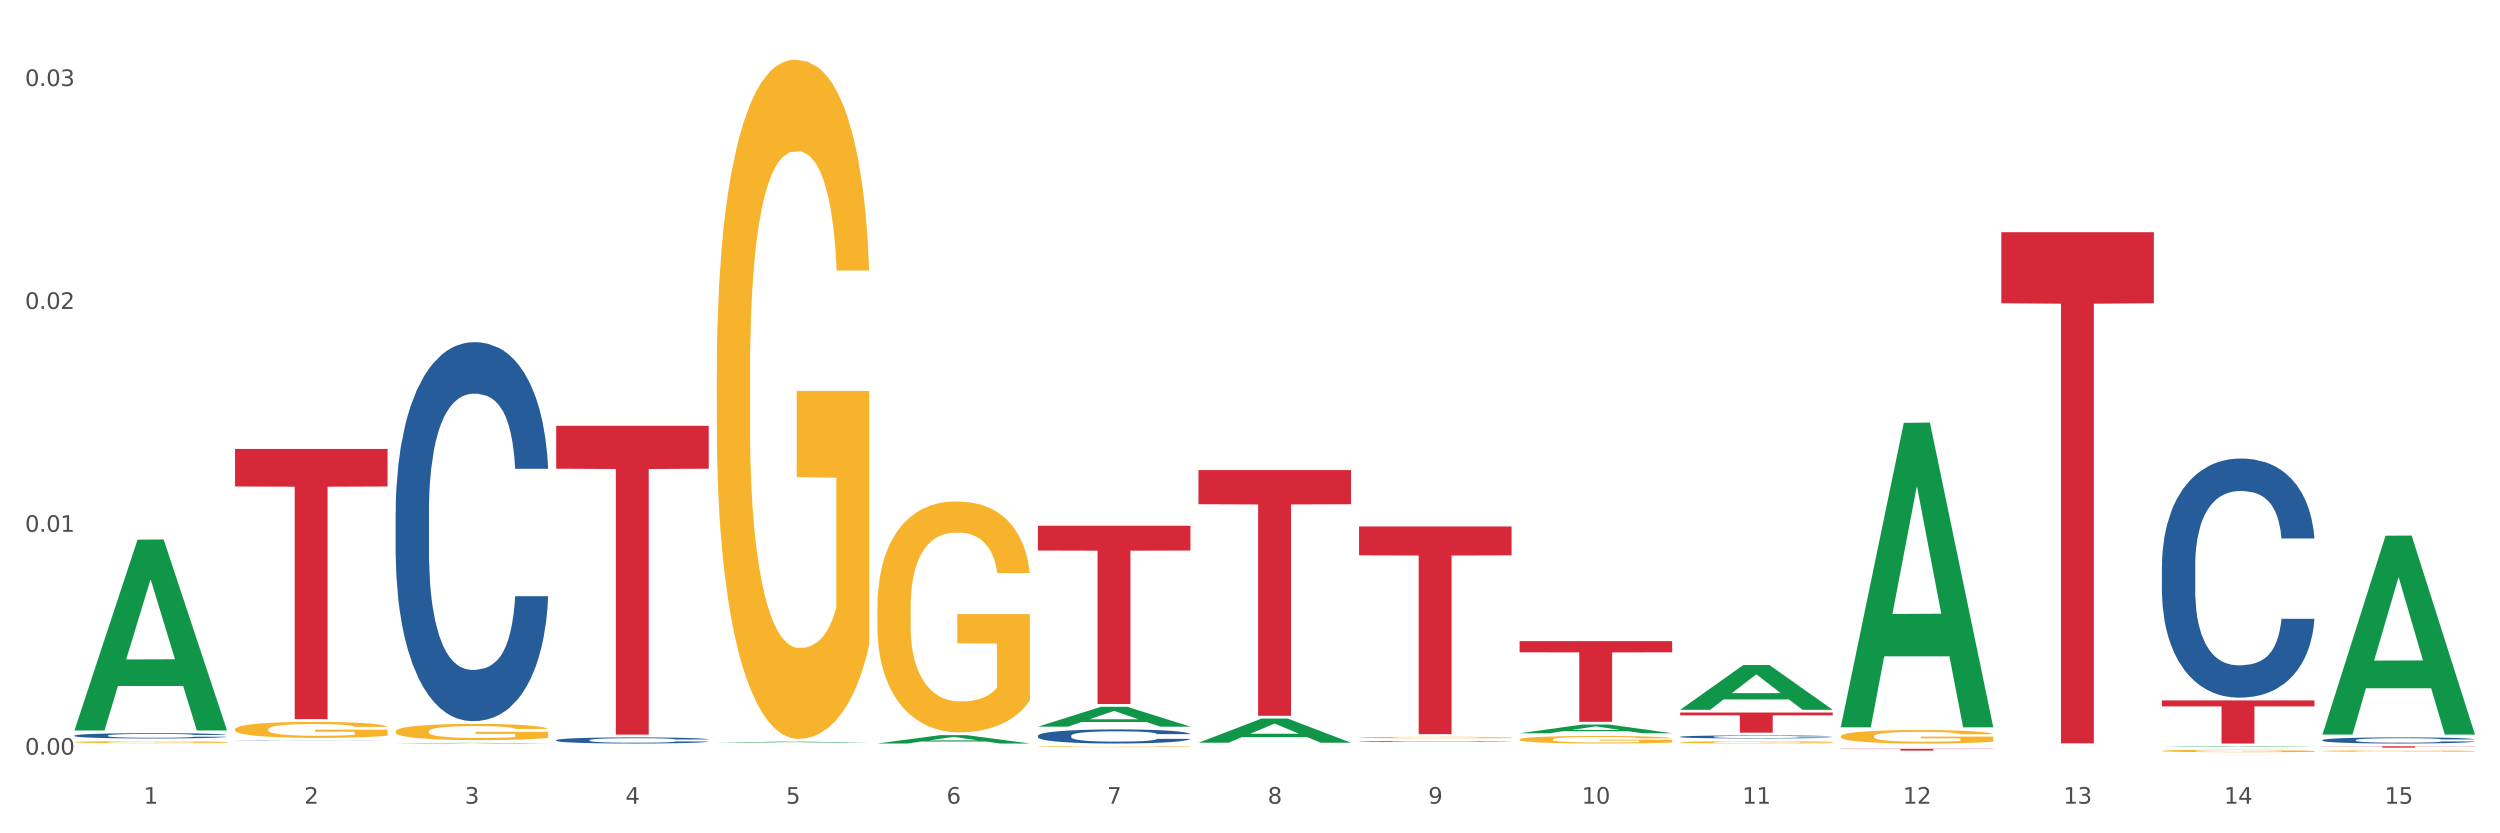 <?xml version="1.0" encoding="utf-8" standalone="no"?>
<!DOCTYPE svg PUBLIC "-//W3C//DTD SVG 1.1//EN"
  "http://www.w3.org/Graphics/SVG/1.1/DTD/svg11.dtd">
<svg xmlns:xlink="http://www.w3.org/1999/xlink" width="1080pt" height="360pt" viewBox="0 0 1080 360" xmlns="http://www.w3.org/2000/svg" version="1.1">
 <rect x="0" y="0" width="1080" height="360" fill="#333333" stroke="none"/>
 <defs>
  <style type="text/css">*{stroke-linejoin: round; stroke-linecap: butt}</style>
 </defs>
 <g id="figure_1">
  <g id="patch_1">
   <path d="M 0 360 
L 1080 360 
L 1080 0 
L 0 0 
z
" style="fill: #ffffff; stroke: #ffffff; stroke-linejoin: miter"/>
  </g>
  <g id="axes_1">
   <g id="matplotlib.axis_1">
    <g id="xtick_1">
     <g id="text_1">
      <!-- 1 -->
      <g style="fill: #4d4d4d" transform="translate(62.07 347.204) scale(0.096 -0.096)">
       <defs>
        <path id="DejaVuSans-31" d="M 794 531 
L 1825 531 
L 1825 4091 
L 703 3866 
L 703 4441 
L 1819 4666 
L 2450 4666 
L 2450 531 
L 3481 531 
L 3481 0 
L 794 0 
L 794 531 
z
" transform="scale(0.016)"/>
       </defs>
       <use xlink:href="#DejaVuSans-31"/>
      </g>
     </g>
    </g>
    <g id="xtick_2">
     <g id="text_2">
      <!-- 2 -->
      <g style="fill: #4d4d4d" transform="translate(131.436 347.204) scale(0.096 -0.096)">
       <defs>
        <path id="DejaVuSans-32" d="M 1228 531 
L 3431 531 
L 3431 0 
L 469 0 
L 469 531 
Q 828 903 1448 1529 
Q 2069 2156 2228 2338 
Q 2531 2678 2651 2914 
Q 2772 3150 2772 3378 
Q 2772 3750 2511 3984 
Q 2250 4219 1831 4219 
Q 1534 4219 1204 4116 
Q 875 4013 500 3803 
L 500 4441 
Q 881 4594 1212 4672 
Q 1544 4750 1819 4750 
Q 2544 4750 2975 4387 
Q 3406 4025 3406 3419 
Q 3406 3131 3298 2873 
Q 3191 2616 2906 2266 
Q 2828 2175 2409 1742 
Q 1991 1309 1228 531 
z
" transform="scale(0.016)"/>
       </defs>
       <use xlink:href="#DejaVuSans-32"/>
      </g>
     </g>
    </g>
    <g id="xtick_3">
     <g id="text_3">
      <!-- 3 -->
      <g style="fill: #4d4d4d" transform="translate(200.802 347.204) scale(0.096 -0.096)">
       <defs>
        <path id="DejaVuSans-33" d="M 2597 2516 
Q 3050 2419 3304 2112 
Q 3559 1806 3559 1356 
Q 3559 666 3084 287 
Q 2609 -91 1734 -91 
Q 1441 -91 1130 -33 
Q 819 25 488 141 
L 488 750 
Q 750 597 1062 519 
Q 1375 441 1716 441 
Q 2309 441 2620 675 
Q 2931 909 2931 1356 
Q 2931 1769 2642 2001 
Q 2353 2234 1838 2234 
L 1294 2234 
L 1294 2753 
L 1863 2753 
Q 2328 2753 2575 2939 
Q 2822 3125 2822 3475 
Q 2822 3834 2567 4026 
Q 2313 4219 1838 4219 
Q 1578 4219 1281 4162 
Q 984 4106 628 3988 
L 628 4550 
Q 988 4650 1302 4700 
Q 1616 4750 1894 4750 
Q 2613 4750 3031 4423 
Q 3450 4097 3450 3541 
Q 3450 3153 3228 2886 
Q 3006 2619 2597 2516 
z
" transform="scale(0.016)"/>
       </defs>
       <use xlink:href="#DejaVuSans-33"/>
      </g>
     </g>
    </g>
    <g id="xtick_4">
     <g id="text_4">
      <!-- 4 -->
      <g style="fill: #4d4d4d" transform="translate(270.169 347.204) scale(0.096 -0.096)">
       <defs>
        <path id="DejaVuSans-34" d="M 2419 4116 
L 825 1625 
L 2419 1625 
L 2419 4116 
z
M 2253 4666 
L 3047 4666 
L 3047 1625 
L 3713 1625 
L 3713 1100 
L 3047 1100 
L 3047 0 
L 2419 0 
L 2419 1100 
L 313 1100 
L 313 1709 
L 2253 4666 
z
" transform="scale(0.016)"/>
       </defs>
       <use xlink:href="#DejaVuSans-34"/>
      </g>
     </g>
    </g>
    <g id="xtick_5">
     <g id="text_5">
      <!-- 5 -->
      <g style="fill: #4d4d4d" transform="translate(339.535 347.204) scale(0.096 -0.096)">
       <defs>
        <path id="DejaVuSans-35" d="M 691 4666 
L 3169 4666 
L 3169 4134 
L 1269 4134 
L 1269 2991 
Q 1406 3038 1543 3061 
Q 1681 3084 1819 3084 
Q 2600 3084 3056 2656 
Q 3513 2228 3513 1497 
Q 3513 744 3044 326 
Q 2575 -91 1722 -91 
Q 1428 -91 1123 -41 
Q 819 9 494 109 
L 494 744 
Q 775 591 1075 516 
Q 1375 441 1709 441 
Q 2250 441 2565 725 
Q 2881 1009 2881 1497 
Q 2881 1984 2565 2268 
Q 2250 2553 1709 2553 
Q 1456 2553 1204 2497 
Q 953 2441 691 2322 
L 691 4666 
z
" transform="scale(0.016)"/>
       </defs>
       <use xlink:href="#DejaVuSans-35"/>
      </g>
     </g>
    </g>
    <g id="xtick_6">
     <g id="text_6">
      <!-- 6 -->
      <g style="fill: #4d4d4d" transform="translate(408.901 347.204) scale(0.096 -0.096)">
       <defs>
        <path id="DejaVuSans-36" d="M 2113 2584 
Q 1688 2584 1439 2293 
Q 1191 2003 1191 1497 
Q 1191 994 1439 701 
Q 1688 409 2113 409 
Q 2538 409 2786 701 
Q 3034 994 3034 1497 
Q 3034 2003 2786 2293 
Q 2538 2584 2113 2584 
z
M 3366 4563 
L 3366 3988 
Q 3128 4100 2886 4159 
Q 2644 4219 2406 4219 
Q 1781 4219 1451 3797 
Q 1122 3375 1075 2522 
Q 1259 2794 1537 2939 
Q 1816 3084 2150 3084 
Q 2853 3084 3261 2657 
Q 3669 2231 3669 1497 
Q 3669 778 3244 343 
Q 2819 -91 2113 -91 
Q 1303 -91 875 529 
Q 447 1150 447 2328 
Q 447 3434 972 4092 
Q 1497 4750 2381 4750 
Q 2619 4750 2861 4703 
Q 3103 4656 3366 4563 
z
" transform="scale(0.016)"/>
       </defs>
       <use xlink:href="#DejaVuSans-36"/>
      </g>
     </g>
    </g>
    <g id="xtick_7">
     <g id="text_7">
      <!-- 7 -->
      <g style="fill: #4d4d4d" transform="translate(478.267 347.204) scale(0.096 -0.096)">
       <defs>
        <path id="DejaVuSans-37" d="M 525 4666 
L 3525 4666 
L 3525 4397 
L 1831 0 
L 1172 0 
L 2766 4134 
L 525 4134 
L 525 4666 
z
" transform="scale(0.016)"/>
       </defs>
       <use xlink:href="#DejaVuSans-37"/>
      </g>
     </g>
    </g>
    <g id="xtick_8">
     <g id="text_8">
      <!-- 8 -->
      <g style="fill: #4d4d4d" transform="translate(547.634 347.204) scale(0.096 -0.096)">
       <defs>
        <path id="DejaVuSans-38" d="M 2034 2216 
Q 1584 2216 1326 1975 
Q 1069 1734 1069 1313 
Q 1069 891 1326 650 
Q 1584 409 2034 409 
Q 2484 409 2743 651 
Q 3003 894 3003 1313 
Q 3003 1734 2745 1975 
Q 2488 2216 2034 2216 
z
M 1403 2484 
Q 997 2584 770 2862 
Q 544 3141 544 3541 
Q 544 4100 942 4425 
Q 1341 4750 2034 4750 
Q 2731 4750 3128 4425 
Q 3525 4100 3525 3541 
Q 3525 3141 3298 2862 
Q 3072 2584 2669 2484 
Q 3125 2378 3379 2068 
Q 3634 1759 3634 1313 
Q 3634 634 3220 271 
Q 2806 -91 2034 -91 
Q 1263 -91 848 271 
Q 434 634 434 1313 
Q 434 1759 690 2068 
Q 947 2378 1403 2484 
z
M 1172 3481 
Q 1172 3119 1398 2916 
Q 1625 2713 2034 2713 
Q 2441 2713 2670 2916 
Q 2900 3119 2900 3481 
Q 2900 3844 2670 4047 
Q 2441 4250 2034 4250 
Q 1625 4250 1398 4047 
Q 1172 3844 1172 3481 
z
" transform="scale(0.016)"/>
       </defs>
       <use xlink:href="#DejaVuSans-38"/>
      </g>
     </g>
    </g>
    <g id="xtick_9">
     <g id="text_9">
      <!-- 9 -->
      <g style="fill: #4d4d4d" transform="translate(617 347.204) scale(0.096 -0.096)">
       <defs>
        <path id="DejaVuSans-39" d="M 703 97 
L 703 672 
Q 941 559 1184 500 
Q 1428 441 1663 441 
Q 2288 441 2617 861 
Q 2947 1281 2994 2138 
Q 2813 1869 2534 1725 
Q 2256 1581 1919 1581 
Q 1219 1581 811 2004 
Q 403 2428 403 3163 
Q 403 3881 828 4315 
Q 1253 4750 1959 4750 
Q 2769 4750 3195 4129 
Q 3622 3509 3622 2328 
Q 3622 1225 3098 567 
Q 2575 -91 1691 -91 
Q 1453 -91 1209 -44 
Q 966 3 703 97 
z
M 1959 2075 
Q 2384 2075 2632 2365 
Q 2881 2656 2881 3163 
Q 2881 3666 2632 3958 
Q 2384 4250 1959 4250 
Q 1534 4250 1286 3958 
Q 1038 3666 1038 3163 
Q 1038 2656 1286 2365 
Q 1534 2075 1959 2075 
z
" transform="scale(0.016)"/>
       </defs>
       <use xlink:href="#DejaVuSans-39"/>
      </g>
     </g>
    </g>
    <g id="xtick_10">
     <g id="text_10">
      <!-- 10 -->
      <g style="fill: #4d4d4d" transform="translate(683.312 347.204) scale(0.096 -0.096)">
       <defs>
        <path id="DejaVuSans-30" d="M 2034 4250 
Q 1547 4250 1301 3770 
Q 1056 3291 1056 2328 
Q 1056 1369 1301 889 
Q 1547 409 2034 409 
Q 2525 409 2770 889 
Q 3016 1369 3016 2328 
Q 3016 3291 2770 3770 
Q 2525 4250 2034 4250 
z
M 2034 4750 
Q 2819 4750 3233 4129 
Q 3647 3509 3647 2328 
Q 3647 1150 3233 529 
Q 2819 -91 2034 -91 
Q 1250 -91 836 529 
Q 422 1150 422 2328 
Q 422 3509 836 4129 
Q 1250 4750 2034 4750 
z
" transform="scale(0.016)"/>
       </defs>
       <use xlink:href="#DejaVuSans-31"/>
       <use xlink:href="#DejaVuSans-30" transform="translate(63.623 0)"/>
      </g>
     </g>
    </g>
    <g id="xtick_11">
     <g id="text_11">
      <!-- 11 -->
      <g style="fill: #4d4d4d" transform="translate(752.678 347.204) scale(0.096 -0.096)">
       <use xlink:href="#DejaVuSans-31"/>
       <use xlink:href="#DejaVuSans-31" transform="translate(63.623 0)"/>
      </g>
     </g>
    </g>
    <g id="xtick_12">
     <g id="text_12">
      <!-- 12 -->
      <g style="fill: #4d4d4d" transform="translate(822.044 347.204) scale(0.096 -0.096)">
       <use xlink:href="#DejaVuSans-31"/>
       <use xlink:href="#DejaVuSans-32" transform="translate(63.623 0)"/>
      </g>
     </g>
    </g>
    <g id="xtick_13">
     <g id="text_13">
      <!-- 13 -->
      <g style="fill: #4d4d4d" transform="translate(891.411 347.204) scale(0.096 -0.096)">
       <use xlink:href="#DejaVuSans-31"/>
       <use xlink:href="#DejaVuSans-33" transform="translate(63.623 0)"/>
      </g>
     </g>
    </g>
    <g id="xtick_14">
     <g id="text_14">
      <!-- 14 -->
      <g style="fill: #4d4d4d" transform="translate(960.777 347.204) scale(0.096 -0.096)">
       <use xlink:href="#DejaVuSans-31"/>
       <use xlink:href="#DejaVuSans-34" transform="translate(63.623 0)"/>
      </g>
     </g>
    </g>
    <g id="xtick_15">
     <g id="text_15">
      <!-- 15 -->
      <g style="fill: #4d4d4d" transform="translate(1030.143 347.204) scale(0.096 -0.096)">
       <use xlink:href="#DejaVuSans-31"/>
       <use xlink:href="#DejaVuSans-35" transform="translate(63.623 0)"/>
      </g>
     </g>
    </g>
    <g id="xtick_16"/>
    <g id="xtick_17"/>
    <g id="xtick_18"/>
    <g id="xtick_19"/>
    <g id="xtick_20"/>
    <g id="xtick_21"/>
    <g id="xtick_22"/>
    <g id="xtick_23"/>
    <g id="xtick_24"/>
    <g id="xtick_25"/>
    <g id="xtick_26"/>
    <g id="xtick_27"/>
    <g id="xtick_28"/>
    <g id="xtick_29"/>
   </g>
   <g id="matplotlib.axis_2">
    <g id="ytick_1">
     <g id="text_16">
      <!-- 0.00 -->
      <g style="fill: #4d4d4d" transform="translate(10.8 326.028) scale(0.096 -0.096)">
       <defs>
        <path id="DejaVuSans-2e" d="M 684 794 
L 1344 794 
L 1344 0 
L 684 0 
L 684 794 
z
" transform="scale(0.016)"/>
       </defs>
       <use xlink:href="#DejaVuSans-30"/>
       <use xlink:href="#DejaVuSans-2e" transform="translate(63.623 0)"/>
       <use xlink:href="#DejaVuSans-30" transform="translate(95.41 0)"/>
       <use xlink:href="#DejaVuSans-30" transform="translate(159.033 0)"/>
      </g>
     </g>
    </g>
    <g id="ytick_2">
     <g id="text_17">
      <!-- 0.01 -->
      <g style="fill: #4d4d4d" transform="translate(10.8 229.742) scale(0.096 -0.096)">
       <use xlink:href="#DejaVuSans-30"/>
       <use xlink:href="#DejaVuSans-2e" transform="translate(63.623 0)"/>
       <use xlink:href="#DejaVuSans-30" transform="translate(95.41 0)"/>
       <use xlink:href="#DejaVuSans-31" transform="translate(159.033 0)"/>
      </g>
     </g>
    </g>
    <g id="ytick_3">
     <g id="text_18">
      <!-- 0.02 -->
      <g style="fill: #4d4d4d" transform="translate(10.8 133.455) scale(0.096 -0.096)">
       <use xlink:href="#DejaVuSans-30"/>
       <use xlink:href="#DejaVuSans-2e" transform="translate(63.623 0)"/>
       <use xlink:href="#DejaVuSans-30" transform="translate(95.41 0)"/>
       <use xlink:href="#DejaVuSans-32" transform="translate(159.033 0)"/>
      </g>
     </g>
    </g>
    <g id="ytick_4">
     <g id="text_19">
      <!-- 0.03 -->
      <g style="fill: #4d4d4d" transform="translate(10.8 37.168) scale(0.096 -0.096)">
       <use xlink:href="#DejaVuSans-30"/>
       <use xlink:href="#DejaVuSans-2e" transform="translate(63.623 0)"/>
       <use xlink:href="#DejaVuSans-30" transform="translate(95.41 0)"/>
       <use xlink:href="#DejaVuSans-33" transform="translate(159.033 0)"/>
      </g>
     </g>
    </g>
    <g id="ytick_5"/>
    <g id="ytick_6"/>
    <g id="ytick_7"/>
   </g>
   <g id="PolyCollection_1">
    <path d="M 32.175 315.395 
L 32.243 315.318 
L 59.417 233.13 
L 70.695 233.053 
L 98.073 315.55 
L 85.029 315.55 
L 79.119 296.34 
L 51.061 296.34 
L 50.857 296.65 
L 45.151 315.55 
L 32.175 315.55 
L 32.175 315.395 
L 54.594 284.875 
L 75.586 284.798 
L 65.192 250.637 
L 65.056 250.482 
L 64.92 250.714 
L 54.526 284.798 
L 54.594 284.875 
L 32.175 315.395 
z
" clip-path="url(#p32c4f3b0f2)" style="fill: #109648"/>
    <path d="M 864.57 100.312 
L 930.468 100.312 
L 930.468 130.996 
L 904.546 131.204 
L 904.546 321.116 
L 890.335 321.116 
L 890.335 131.204 
L 864.57 130.996 
L 864.57 100.519 
L 864.57 100.312 
z
" clip-path="url(#p32c4f3b0f2)" style="fill: #d62839"/>
    <path d="M 795.203 323.473 
L 861.101 323.473 
L 861.101 323.584 
L 835.179 323.585 
L 835.179 324.269 
L 820.969 324.269 
L 820.969 323.585 
L 795.203 323.584 
L 795.203 323.474 
L 795.203 323.473 
z
" clip-path="url(#p32c4f3b0f2)" style="fill: #d62839"/>
    <path d="M 725.837 307.824 
L 791.735 307.824 
L 791.735 309.031 
L 765.813 309.039 
L 765.813 316.508 
L 751.603 316.508 
L 751.603 309.039 
L 725.837 309.031 
L 725.837 307.832 
L 725.837 307.824 
z
" clip-path="url(#p32c4f3b0f2)" style="fill: #d62839"/>
    <path d="M 656.471 276.967 
L 722.369 276.967 
L 722.369 281.808 
L 696.447 281.841 
L 696.447 311.807 
L 682.237 311.807 
L 682.237 281.841 
L 656.471 281.808 
L 656.471 276.999 
L 656.471 276.967 
z
" clip-path="url(#p32c4f3b0f2)" style="fill: #d62839"/>
    <path d="M 101.541 315.05 
L 101.619 315.044 
L 101.619 314.817 
L 101.775 314.621 
L 102.553 314.148 
L 103.72 313.757 
L 104.575 313.549 
L 105.431 313.378 
L 106.443 313.208 
L 107.688 313.031 
L 109.944 312.773 
L 111.344 312.64 
L 113.056 312.502 
L 116.168 312.3 
L 118.424 312.186 
L 120.758 312.091 
L 124.57 311.978 
L 127.06 311.927 
L 129.705 311.89 
L 132.895 311.864 
L 135.307 311.858 
L 140.598 311.877 
L 145.11 311.934 
L 147.289 311.978 
L 150.089 312.054 
L 151.568 312.104 
L 153.979 312.205 
L 156.469 312.338 
L 158.181 312.451 
L 160.748 312.666 
L 162.693 312.88 
L 164.483 313.145 
L 165.416 313.328 
L 166.117 313.498 
L 166.739 313.694 
L 167.361 314.003 
L 153.357 314.003 
L 152.812 313.782 
L 151.957 313.574 
L 150.712 313.372 
L 149.623 313.246 
L 147.755 313.088 
L 146.044 312.987 
L 144.254 312.912 
L 142.076 312.848 
L 140.364 312.817 
L 137.952 312.792 
L 133.206 312.798 
L 130.017 312.848 
L 127.838 312.912 
L 126.438 312.968 
L 125.193 313.031 
L 123.792 313.12 
L 122.159 313.252 
L 120.992 313.372 
L 119.825 313.523 
L 118.891 313.675 
L 118.035 313.851 
L 117.335 314.041 
L 116.79 314.236 
L 116.324 314.476 
L 115.935 314.873 
L 115.935 315.738 
L 116.09 315.933 
L 116.479 316.192 
L 116.946 316.387 
L 117.724 316.621 
L 118.424 316.778 
L 119.747 317.005 
L 121.225 317.195 
L 122.392 317.315 
L 123.559 317.415 
L 125.582 317.554 
L 127.838 317.668 
L 129.783 317.737 
L 132.428 317.8 
L 134.218 317.826 
L 135.774 317.838 
L 139.586 317.838 
L 142.309 317.819 
L 145.343 317.775 
L 147.678 317.718 
L 149.623 317.649 
L 151.801 317.535 
L 153.201 317.428 
L 153.201 316.11 
L 136.085 316.103 
L 136.085 315.227 
L 167.439 315.227 
L 167.439 317.8 
L 166.117 317.933 
L 164.638 318.053 
L 163.082 318.16 
L 160.748 318.292 
L 157.947 318.418 
L 155.458 318.507 
L 152.812 318.582 
L 149.7 318.652 
L 145.655 318.715 
L 143.165 318.74 
L 140.053 318.759 
L 136.396 318.765 
L 133.206 318.753 
L 130.094 318.721 
L 126.827 318.664 
L 123.637 318.582 
L 121.225 318.5 
L 118.813 318.4 
L 116.246 318.267 
L 114.223 318.141 
L 112.667 318.027 
L 110.955 317.882 
L 109.088 317.693 
L 107.688 317.523 
L 106.443 317.346 
L 105.12 317.119 
L 104.186 316.923 
L 103.253 316.677 
L 102.708 316.495 
L 102.086 316.211 
L 101.619 315.813 
L 101.541 315.05 
z
" clip-path="url(#p32c4f3b0f2)" style="fill: #f7b32b"/>
    <path d="M 517.739 203.072 
L 583.636 203.072 
L 583.636 217.823 
L 557.715 217.922 
L 557.715 309.219 
L 543.504 309.219 
L 543.504 217.922 
L 517.739 217.823 
L 517.739 203.171 
L 517.739 203.072 
z
" clip-path="url(#p32c4f3b0f2)" style="fill: #d62839"/>
    <path d="M 448.372 227.117 
L 514.27 227.117 
L 514.27 237.82 
L 488.348 237.892 
L 488.348 304.136 
L 474.138 304.136 
L 474.138 237.892 
L 448.372 237.82 
L 448.372 227.189 
L 448.372 227.117 
z
" clip-path="url(#p32c4f3b0f2)" style="fill: #d62839"/>
    <path d="M 240.274 183.935 
L 306.172 183.935 
L 306.172 202.478 
L 280.25 202.603 
L 280.25 317.369 
L 266.039 317.369 
L 266.039 202.603 
L 240.274 202.478 
L 240.274 184.06 
L 240.274 183.935 
z
" clip-path="url(#p32c4f3b0f2)" style="fill: #d62839"/>
    <path d="M 101.541 193.934 
L 167.439 193.934 
L 167.439 210.157 
L 141.517 210.266 
L 141.517 310.672 
L 127.307 310.672 
L 127.307 210.266 
L 101.541 210.157 
L 101.541 194.044 
L 101.541 193.934 
z
" clip-path="url(#p32c4f3b0f2)" style="fill: #d62839"/>
    <path d="M 32.175 317.76 
L 32.253 317.758 
L 32.253 317.7 
L 32.487 317.621 
L 33.343 317.475 
L 34.434 317.365 
L 36.303 317.236 
L 37.316 317.182 
L 38.64 317.122 
L 41.366 317.024 
L 44.482 316.941 
L 46.663 316.895 
L 48.299 316.866 
L 51.96 316.814 
L 54.063 316.791 
L 56.244 316.772 
L 58.114 316.76 
L 61.229 316.745 
L 63.722 316.739 
L 66.604 316.737 
L 69.019 316.739 
L 72.212 316.747 
L 76.886 316.772 
L 78.677 316.787 
L 81.092 316.812 
L 83.585 316.845 
L 85.61 316.878 
L 87.947 316.926 
L 90.361 316.989 
L 92.698 317.068 
L 94.334 317.14 
L 95.658 317.217 
L 96.827 317.311 
L 97.683 317.413 
L 98.073 317.498 
L 83.818 317.498 
L 83.429 317.421 
L 82.65 317.338 
L 81.871 317.282 
L 81.014 317.236 
L 79.69 317.184 
L 78.522 317.151 
L 76.574 317.111 
L 74.783 317.086 
L 73.303 317.072 
L 71.511 317.059 
L 67.694 317.047 
L 64.968 317.047 
L 63.255 317.051 
L 61.151 317.061 
L 59.36 317.076 
L 57.257 317.101 
L 55.621 317.128 
L 53.985 317.163 
L 53.05 317.188 
L 51.648 317.234 
L 50.714 317.272 
L 49.467 317.336 
L 48.766 317.382 
L 47.52 317.5 
L 46.975 317.588 
L 46.741 317.648 
L 46.585 317.715 
L 46.585 318.039 
L 47.053 318.185 
L 47.442 318.247 
L 48.065 318.318 
L 49.234 318.409 
L 50.947 318.499 
L 52.739 318.563 
L 54.219 318.603 
L 55.621 318.632 
L 57.023 318.655 
L 58.737 318.676 
L 60.139 318.688 
L 62.242 318.701 
L 64.734 318.707 
L 66.682 318.707 
L 70.654 318.696 
L 72.446 318.686 
L 74.16 318.671 
L 76.029 318.649 
L 77.509 318.624 
L 78.366 318.605 
L 79.768 318.565 
L 80.858 318.524 
L 81.793 318.476 
L 82.416 318.434 
L 83.117 318.372 
L 83.663 318.301 
L 83.818 318.264 
L 98.073 318.264 
L 97.761 318.339 
L 97.216 318.411 
L 96.126 318.509 
L 95.269 318.565 
L 93.945 318.634 
L 92.542 318.692 
L 90.595 318.757 
L 88.804 318.805 
L 86.934 318.846 
L 84.909 318.884 
L 81.248 318.936 
L 79.924 318.95 
L 77.12 318.975 
L 74.939 318.99 
L 71.745 319.004 
L 68.473 319.013 
L 65.046 319.015 
L 62.008 319.011 
L 58.659 318.998 
L 56.556 318.986 
L 54.219 318.967 
L 51.493 318.938 
L 48.922 318.902 
L 46.507 318.861 
L 44.248 318.813 
L 42.145 318.759 
L 39.419 318.669 
L 37.394 318.582 
L 35.914 318.501 
L 34.901 318.432 
L 33.889 318.345 
L 33.343 318.285 
L 32.487 318.139 
L 32.175 318.004 
L 32.175 317.76 
z
" clip-path="url(#p32c4f3b0f2)" style="fill: #255c99"/>
    <path d="M 101.541 320.012 
L 101.619 320.012 
L 101.619 320.009 
L 101.853 320.004 
L 102.71 319.995 
L 103.8 319.989 
L 105.67 319.981 
L 106.682 319.978 
L 108.006 319.975 
L 110.733 319.969 
L 113.848 319.964 
L 116.029 319.961 
L 117.665 319.959 
L 121.326 319.956 
L 123.429 319.955 
L 125.61 319.954 
L 127.48 319.953 
L 130.595 319.952 
L 133.088 319.952 
L 135.97 319.952 
L 138.385 319.952 
L 141.578 319.953 
L 146.252 319.954 
L 148.044 319.955 
L 150.458 319.956 
L 152.951 319.958 
L 154.976 319.96 
L 157.313 319.963 
L 159.728 319.967 
L 162.064 319.971 
L 163.7 319.976 
L 165.024 319.98 
L 166.193 319.986 
L 167.05 319.992 
L 167.439 319.997 
L 153.185 319.997 
L 152.795 319.992 
L 152.016 319.987 
L 151.237 319.984 
L 150.38 319.981 
L 149.056 319.978 
L 147.888 319.976 
L 145.941 319.974 
L 144.149 319.972 
L 142.669 319.972 
L 140.877 319.971 
L 137.061 319.97 
L 134.334 319.97 
L 132.621 319.97 
L 130.518 319.971 
L 128.726 319.972 
L 126.623 319.973 
L 124.987 319.975 
L 123.351 319.977 
L 122.417 319.978 
L 121.015 319.981 
L 120.08 319.983 
L 118.834 319.987 
L 118.133 319.99 
L 116.886 319.997 
L 116.341 320.002 
L 116.107 320.005 
L 115.952 320.009 
L 115.952 320.029 
L 116.419 320.037 
L 116.808 320.041 
L 117.431 320.045 
L 118.6 320.05 
L 120.314 320.056 
L 122.105 320.059 
L 123.585 320.062 
L 124.987 320.063 
L 126.389 320.065 
L 128.103 320.066 
L 129.505 320.067 
L 131.608 320.067 
L 134.101 320.068 
L 136.048 320.068 
L 140.021 320.067 
L 141.812 320.067 
L 143.526 320.066 
L 145.395 320.064 
L 146.875 320.063 
L 147.732 320.062 
L 149.134 320.059 
L 150.225 320.057 
L 151.159 320.054 
L 151.783 320.052 
L 152.484 320.048 
L 153.029 320.044 
L 153.185 320.042 
L 167.439 320.042 
L 167.128 320.046 
L 166.582 320.05 
L 165.492 320.056 
L 164.635 320.059 
L 163.311 320.063 
L 161.909 320.067 
L 159.961 320.071 
L 158.17 320.074 
L 156.3 320.076 
L 154.275 320.078 
L 150.614 320.081 
L 149.29 320.082 
L 146.486 320.084 
L 144.305 320.084 
L 141.111 320.085 
L 137.84 320.086 
L 134.412 320.086 
L 131.374 320.086 
L 128.025 320.085 
L 125.922 320.084 
L 123.585 320.083 
L 120.859 320.081 
L 118.288 320.079 
L 115.874 320.077 
L 113.615 320.074 
L 111.512 320.071 
L 108.785 320.066 
L 106.76 320.06 
L 105.28 320.056 
L 104.267 320.052 
L 103.255 320.046 
L 102.71 320.043 
L 101.853 320.034 
L 101.541 320.026 
L 101.541 320.012 
z
" clip-path="url(#p32c4f3b0f2)" style="fill: #255c99"/>
    <path d="M 170.907 221.377 
L 170.985 221.227 
L 170.985 217.04 
L 171.219 211.358 
L 172.076 200.89 
L 173.166 192.965 
L 175.036 183.693 
L 176.048 179.805 
L 177.373 175.469 
L 180.099 168.441 
L 183.215 162.459 
L 185.396 159.169 
L 187.031 157.076 
L 190.692 153.337 
L 192.796 151.692 
L 194.977 150.347 
L 196.846 149.449 
L 199.962 148.403 
L 202.454 147.954 
L 205.336 147.804 
L 207.751 147.954 
L 210.945 148.552 
L 215.618 150.347 
L 217.41 151.393 
L 219.825 153.188 
L 222.317 155.58 
L 224.342 157.973 
L 226.679 161.412 
L 229.094 165.898 
L 231.431 171.581 
L 233.066 176.815 
L 234.391 182.347 
L 235.559 189.077 
L 236.416 196.404 
L 236.805 202.535 
L 222.551 202.535 
L 222.161 197.002 
L 221.382 191.021 
L 220.604 186.983 
L 219.747 183.693 
L 218.422 179.955 
L 217.254 177.562 
L 215.307 174.721 
L 213.515 172.927 
L 212.035 171.88 
L 210.244 170.983 
L 206.427 170.085 
L 203.701 170.085 
L 201.987 170.384 
L 199.884 171.132 
L 198.092 172.179 
L 195.989 173.973 
L 194.353 175.917 
L 192.718 178.459 
L 191.783 180.254 
L 190.381 183.544 
L 189.446 186.235 
L 188.2 190.871 
L 187.499 194.161 
L 186.252 202.684 
L 185.707 208.965 
L 185.474 213.302 
L 185.318 218.087 
L 185.318 241.415 
L 185.785 251.882 
L 186.175 256.368 
L 186.798 261.453 
L 187.966 268.032 
L 189.68 274.462 
L 191.471 279.098 
L 192.951 281.939 
L 194.353 284.033 
L 195.755 285.678 
L 197.469 287.173 
L 198.871 288.07 
L 200.974 288.967 
L 203.467 289.416 
L 205.414 289.416 
L 209.387 288.668 
L 211.178 287.921 
L 212.892 286.874 
L 214.761 285.229 
L 216.241 283.435 
L 217.098 282.089 
L 218.5 279.247 
L 219.591 276.257 
L 220.526 272.817 
L 221.149 269.827 
L 221.85 265.341 
L 222.395 260.256 
L 222.551 257.565 
L 236.805 257.565 
L 236.494 262.948 
L 235.949 268.182 
L 234.858 275.21 
L 234.001 279.247 
L 232.677 284.182 
L 231.275 288.369 
L 229.328 293.005 
L 227.536 296.444 
L 225.667 299.435 
L 223.641 302.127 
L 219.98 305.865 
L 218.656 306.912 
L 215.852 308.706 
L 213.671 309.753 
L 210.477 310.8 
L 207.206 311.398 
L 203.779 311.547 
L 200.741 311.248 
L 197.391 310.351 
L 195.288 309.454 
L 192.951 308.108 
L 190.225 306.015 
L 187.655 303.472 
L 185.24 300.482 
L 182.981 297.042 
L 180.878 293.154 
L 178.152 286.724 
L 176.126 280.444 
L 174.646 274.612 
L 173.634 269.677 
L 172.621 263.397 
L 172.076 259.06 
L 171.219 248.592 
L 170.907 238.872 
L 170.907 221.377 
z
" clip-path="url(#p32c4f3b0f2)" style="fill: #255c99"/>
    <path d="M 240.274 319.741 
L 240.352 319.739 
L 240.352 319.672 
L 240.585 319.58 
L 241.442 319.411 
L 242.533 319.284 
L 244.402 319.134 
L 245.415 319.072 
L 246.739 319.002 
L 249.465 318.888 
L 252.581 318.792 
L 254.762 318.739 
L 256.398 318.705 
L 260.059 318.645 
L 262.162 318.619 
L 264.343 318.597 
L 266.212 318.582 
L 269.328 318.566 
L 271.821 318.558 
L 274.703 318.556 
L 277.117 318.558 
L 280.311 318.568 
L 284.985 318.597 
L 286.776 318.614 
L 289.191 318.643 
L 291.683 318.681 
L 293.709 318.72 
L 296.045 318.775 
L 298.46 318.847 
L 300.797 318.939 
L 302.433 319.023 
L 303.757 319.113 
L 304.925 319.221 
L 305.782 319.339 
L 306.172 319.438 
L 291.917 319.438 
L 291.528 319.349 
L 290.749 319.252 
L 289.97 319.187 
L 289.113 319.134 
L 287.789 319.074 
L 286.62 319.035 
L 284.673 318.99 
L 282.881 318.961 
L 281.401 318.944 
L 279.61 318.929 
L 275.793 318.915 
L 273.067 318.915 
L 271.353 318.92 
L 269.25 318.932 
L 267.458 318.949 
L 265.355 318.978 
L 263.72 319.009 
L 262.084 319.05 
L 261.149 319.079 
L 259.747 319.132 
L 258.812 319.175 
L 257.566 319.25 
L 256.865 319.303 
L 255.619 319.44 
L 255.073 319.541 
L 254.84 319.611 
L 254.684 319.688 
L 254.684 320.064 
L 255.151 320.233 
L 255.541 320.305 
L 256.164 320.387 
L 257.332 320.493 
L 259.046 320.597 
L 260.838 320.672 
L 262.318 320.717 
L 263.72 320.751 
L 265.122 320.778 
L 266.835 320.802 
L 268.237 320.816 
L 270.341 320.831 
L 272.833 320.838 
L 274.78 320.838 
L 278.753 320.826 
L 280.545 320.814 
L 282.258 320.797 
L 284.128 320.77 
L 285.608 320.741 
L 286.465 320.72 
L 287.867 320.674 
L 288.957 320.626 
L 289.892 320.57 
L 290.515 320.522 
L 291.216 320.45 
L 291.761 320.368 
L 291.917 320.325 
L 306.172 320.325 
L 305.86 320.411 
L 305.315 320.496 
L 304.224 320.609 
L 303.367 320.674 
L 302.043 320.753 
L 300.641 320.821 
L 298.694 320.896 
L 296.902 320.951 
L 295.033 320.999 
L 293.008 321.043 
L 289.347 321.103 
L 288.022 321.12 
L 285.218 321.149 
L 283.037 321.166 
L 279.844 321.182 
L 276.572 321.192 
L 273.145 321.194 
L 270.107 321.19 
L 266.757 321.175 
L 264.654 321.161 
L 262.318 321.139 
L 259.591 321.105 
L 257.021 321.064 
L 254.606 321.016 
L 252.347 320.961 
L 250.244 320.898 
L 247.518 320.794 
L 245.493 320.693 
L 244.013 320.599 
L 243 320.52 
L 241.987 320.419 
L 241.442 320.349 
L 240.585 320.18 
L 240.274 320.023 
L 240.274 319.741 
z
" clip-path="url(#p32c4f3b0f2)" style="fill: #255c99"/>
    <path d="M 933.936 302.575 
L 999.834 302.575 
L 999.834 305.163 
L 973.912 305.18 
L 973.912 321.194 
L 959.702 321.194 
L 959.702 305.18 
L 933.936 305.163 
L 933.936 302.593 
L 933.936 302.575 
z
" clip-path="url(#p32c4f3b0f2)" style="fill: #d62839"/>
    <path d="M 448.372 317.842 
L 448.45 317.837 
L 448.45 317.681 
L 448.684 317.47 
L 449.541 317.081 
L 450.631 316.786 
L 452.501 316.441 
L 453.513 316.297 
L 454.837 316.135 
L 457.564 315.874 
L 460.679 315.652 
L 462.861 315.53 
L 464.496 315.452 
L 468.157 315.313 
L 470.26 315.252 
L 472.441 315.202 
L 474.311 315.168 
L 477.427 315.129 
L 479.919 315.113 
L 482.801 315.107 
L 485.216 315.113 
L 488.41 315.135 
L 493.083 315.202 
L 494.875 315.24 
L 497.289 315.307 
L 499.782 315.396 
L 501.807 315.485 
L 504.144 315.613 
L 506.559 315.78 
L 508.896 315.991 
L 510.531 316.185 
L 511.856 316.391 
L 513.024 316.641 
L 513.881 316.914 
L 514.27 317.142 
L 500.016 317.142 
L 499.626 316.936 
L 498.847 316.714 
L 498.068 316.564 
L 497.212 316.441 
L 495.887 316.302 
L 494.719 316.213 
L 492.772 316.108 
L 490.98 316.041 
L 489.5 316.002 
L 487.709 315.969 
L 483.892 315.935 
L 481.165 315.935 
L 479.452 315.946 
L 477.349 315.974 
L 475.557 316.013 
L 473.454 316.08 
L 471.818 316.152 
L 470.183 316.247 
L 469.248 316.313 
L 467.846 316.436 
L 466.911 316.536 
L 465.665 316.708 
L 464.964 316.83 
L 463.717 317.147 
L 463.172 317.381 
L 462.938 317.542 
L 462.783 317.72 
L 462.783 318.587 
L 463.25 318.976 
L 463.639 319.143 
L 464.263 319.332 
L 465.431 319.577 
L 467.145 319.816 
L 468.936 319.988 
L 470.416 320.094 
L 471.818 320.172 
L 473.22 320.233 
L 474.934 320.288 
L 476.336 320.322 
L 478.439 320.355 
L 480.932 320.372 
L 482.879 320.372 
L 486.852 320.344 
L 488.643 320.316 
L 490.357 320.277 
L 492.226 320.216 
L 493.706 320.149 
L 494.563 320.099 
L 495.965 319.994 
L 497.056 319.882 
L 497.99 319.755 
L 498.614 319.643 
L 499.315 319.477 
L 499.86 319.288 
L 500.016 319.188 
L 514.27 319.188 
L 513.959 319.388 
L 513.413 319.582 
L 512.323 319.844 
L 511.466 319.994 
L 510.142 320.177 
L 508.74 320.333 
L 506.792 320.505 
L 505.001 320.633 
L 503.131 320.744 
L 501.106 320.844 
L 497.445 320.983 
L 496.121 321.022 
L 493.317 321.089 
L 491.136 321.128 
L 487.942 321.167 
L 484.671 321.189 
L 481.243 321.194 
L 478.206 321.183 
L 474.856 321.15 
L 472.753 321.117 
L 470.416 321.067 
L 467.69 320.989 
L 465.119 320.894 
L 462.705 320.783 
L 460.446 320.655 
L 458.343 320.511 
L 455.616 320.272 
L 453.591 320.038 
L 452.111 319.821 
L 451.099 319.638 
L 450.086 319.404 
L 449.541 319.243 
L 448.684 318.854 
L 448.372 318.493 
L 448.372 317.842 
z
" clip-path="url(#p32c4f3b0f2)" style="fill: #255c99"/>
    <path d="M 725.837 318.286 
L 725.915 318.285 
L 725.915 318.251 
L 726.149 318.205 
L 727.006 318.121 
L 728.096 318.058 
L 729.966 317.983 
L 730.978 317.952 
L 732.302 317.917 
L 735.029 317.86 
L 738.144 317.812 
L 740.325 317.786 
L 741.961 317.769 
L 745.622 317.739 
L 747.725 317.726 
L 749.906 317.715 
L 751.776 317.708 
L 754.891 317.699 
L 757.384 317.696 
L 760.266 317.694 
L 762.681 317.696 
L 765.874 317.7 
L 770.548 317.715 
L 772.34 317.723 
L 774.754 317.738 
L 777.247 317.757 
L 779.272 317.776 
L 781.609 317.804 
L 784.024 317.84 
L 786.36 317.886 
L 787.996 317.928 
L 789.32 317.972 
L 790.489 318.026 
L 791.346 318.085 
L 791.735 318.135 
L 777.481 318.135 
L 777.091 318.09 
L 776.312 318.042 
L 775.533 318.009 
L 774.676 317.983 
L 773.352 317.953 
L 772.184 317.934 
L 770.237 317.911 
L 768.445 317.896 
L 766.965 317.888 
L 765.173 317.881 
L 761.357 317.874 
L 758.63 317.874 
L 756.917 317.876 
L 754.814 317.882 
L 753.022 317.89 
L 750.919 317.905 
L 749.283 317.92 
L 747.647 317.941 
L 746.713 317.955 
L 745.311 317.982 
L 744.376 318.003 
L 743.13 318.041 
L 742.429 318.067 
L 741.182 318.136 
L 740.637 318.186 
L 740.403 318.221 
L 740.248 318.26 
L 740.248 318.447 
L 740.715 318.531 
L 741.104 318.567 
L 741.727 318.608 
L 742.896 318.661 
L 744.61 318.713 
L 746.401 318.75 
L 747.881 318.773 
L 749.283 318.79 
L 750.685 318.803 
L 752.399 318.815 
L 753.801 318.822 
L 755.904 318.83 
L 758.397 318.833 
L 760.344 318.833 
L 764.317 318.827 
L 766.108 318.821 
L 767.822 318.813 
L 769.691 318.8 
L 771.171 318.785 
L 772.028 318.774 
L 773.43 318.751 
L 774.521 318.727 
L 775.455 318.7 
L 776.079 318.676 
L 776.78 318.64 
L 777.325 318.599 
L 777.481 318.577 
L 791.735 318.577 
L 791.424 318.62 
L 790.878 318.662 
L 789.788 318.719 
L 788.931 318.751 
L 787.607 318.791 
L 786.205 318.825 
L 784.257 318.862 
L 782.466 318.89 
L 780.596 318.914 
L 778.571 318.935 
L 774.91 318.965 
L 773.586 318.974 
L 770.782 318.988 
L 768.601 318.997 
L 765.407 319.005 
L 762.136 319.01 
L 758.708 319.011 
L 755.67 319.009 
L 752.321 319.002 
L 750.218 318.994 
L 747.881 318.984 
L 745.155 318.967 
L 742.584 318.946 
L 740.17 318.922 
L 737.911 318.895 
L 735.808 318.863 
L 733.081 318.812 
L 731.056 318.761 
L 729.576 318.714 
L 728.563 318.674 
L 727.551 318.624 
L 727.006 318.589 
L 726.149 318.505 
L 725.837 318.427 
L 725.837 318.286 
z
" clip-path="url(#p32c4f3b0f2)" style="fill: #255c99"/>
    <path d="M 933.936 244.499 
L 934.014 244.405 
L 934.014 241.763 
L 934.247 238.178 
L 935.104 231.574 
L 936.195 226.574 
L 938.064 220.724 
L 939.077 218.271 
L 940.401 215.535 
L 943.127 211.101 
L 946.243 207.327 
L 948.424 205.252 
L 950.06 203.931 
L 953.721 201.572 
L 955.824 200.535 
L 958.005 199.685 
L 959.874 199.119 
L 962.99 198.459 
L 965.483 198.176 
L 968.365 198.082 
L 970.779 198.176 
L 973.973 198.553 
L 978.647 199.685 
L 980.438 200.346 
L 982.853 201.478 
L 985.346 202.988 
L 987.371 204.497 
L 989.708 206.667 
L 992.122 209.497 
L 994.459 213.082 
L 996.095 216.384 
L 997.419 219.875 
L 998.587 224.121 
L 999.444 228.744 
L 999.834 232.612 
L 985.579 232.612 
L 985.19 229.121 
L 984.411 225.347 
L 983.632 222.8 
L 982.775 220.724 
L 981.451 218.366 
L 980.283 216.856 
L 978.335 215.064 
L 976.544 213.931 
L 975.064 213.271 
L 973.272 212.705 
L 969.455 212.139 
L 966.729 212.139 
L 965.015 212.328 
L 962.912 212.799 
L 961.121 213.46 
L 959.018 214.592 
L 957.382 215.818 
L 955.746 217.422 
L 954.811 218.554 
L 953.409 220.63 
L 952.475 222.328 
L 951.228 225.253 
L 950.527 227.328 
L 949.281 232.706 
L 948.736 236.668 
L 948.502 239.404 
L 948.346 242.423 
L 948.346 257.141 
L 948.814 263.745 
L 949.203 266.576 
L 949.826 269.783 
L 950.995 273.934 
L 952.708 277.991 
L 954.5 280.916 
L 955.98 282.709 
L 957.382 284.029 
L 958.784 285.067 
L 960.498 286.011 
L 961.9 286.577 
L 964.003 287.143 
L 966.495 287.426 
L 968.443 287.426 
L 972.415 286.954 
L 974.207 286.482 
L 975.92 285.822 
L 977.79 284.784 
L 979.27 283.652 
L 980.127 282.803 
L 981.529 281.01 
L 982.619 279.123 
L 983.554 276.953 
L 984.177 275.067 
L 984.878 272.236 
L 985.423 269.029 
L 985.579 267.33 
L 999.834 267.33 
L 999.522 270.727 
L 998.977 274.029 
L 997.886 278.463 
L 997.03 281.01 
L 995.705 284.124 
L 994.303 286.765 
L 992.356 289.69 
L 990.564 291.86 
L 988.695 293.747 
L 986.67 295.445 
L 983.009 297.804 
L 981.685 298.464 
L 978.88 299.596 
L 976.699 300.257 
L 973.506 300.917 
L 970.234 301.294 
L 966.807 301.389 
L 963.769 301.2 
L 960.42 300.634 
L 958.317 300.068 
L 955.98 299.219 
L 953.253 297.898 
L 950.683 296.294 
L 948.268 294.407 
L 946.009 292.237 
L 943.906 289.784 
L 941.18 285.728 
L 939.155 281.765 
L 937.675 278.086 
L 936.662 274.972 
L 935.65 271.01 
L 935.104 268.274 
L 934.247 261.67 
L 933.936 255.537 
L 933.936 244.499 
z
" clip-path="url(#p32c4f3b0f2)" style="fill: #255c99"/>
    <path d="M 1003.302 319.737 
L 1003.38 319.734 
L 1003.38 319.667 
L 1003.614 319.575 
L 1004.47 319.405 
L 1005.561 319.277 
L 1007.43 319.127 
L 1008.443 319.065 
L 1009.767 318.994 
L 1012.494 318.881 
L 1015.609 318.784 
L 1017.79 318.731 
L 1019.426 318.697 
L 1023.087 318.637 
L 1025.19 318.61 
L 1027.371 318.588 
L 1029.241 318.574 
L 1032.356 318.557 
L 1034.849 318.55 
L 1037.731 318.547 
L 1040.146 318.55 
L 1043.339 318.559 
L 1048.013 318.588 
L 1049.805 318.605 
L 1052.219 318.634 
L 1054.712 318.673 
L 1056.737 318.712 
L 1059.074 318.767 
L 1061.489 318.84 
L 1063.825 318.932 
L 1065.461 319.016 
L 1066.785 319.106 
L 1067.954 319.214 
L 1068.811 319.333 
L 1069.2 319.432 
L 1054.945 319.432 
L 1054.556 319.343 
L 1053.777 319.246 
L 1052.998 319.181 
L 1052.141 319.127 
L 1050.817 319.067 
L 1049.649 319.028 
L 1047.701 318.982 
L 1045.91 318.953 
L 1044.43 318.936 
L 1042.638 318.922 
L 1038.822 318.907 
L 1036.095 318.907 
L 1034.382 318.912 
L 1032.278 318.924 
L 1030.487 318.941 
L 1028.384 318.97 
L 1026.748 319.002 
L 1025.112 319.043 
L 1024.178 319.072 
L 1022.775 319.125 
L 1021.841 319.169 
L 1020.594 319.243 
L 1019.893 319.297 
L 1018.647 319.434 
L 1018.102 319.536 
L 1017.868 319.606 
L 1017.712 319.683 
L 1017.712 320.061 
L 1018.18 320.23 
L 1018.569 320.302 
L 1019.192 320.385 
L 1020.361 320.491 
L 1022.074 320.595 
L 1023.866 320.67 
L 1025.346 320.716 
L 1026.748 320.75 
L 1028.15 320.776 
L 1029.864 320.8 
L 1031.266 320.815 
L 1033.369 320.829 
L 1035.862 320.837 
L 1037.809 320.837 
L 1041.781 320.825 
L 1043.573 320.812 
L 1045.287 320.796 
L 1047.156 320.769 
L 1048.636 320.74 
L 1049.493 320.718 
L 1050.895 320.672 
L 1051.986 320.624 
L 1052.92 320.568 
L 1053.543 320.52 
L 1054.244 320.447 
L 1054.79 320.365 
L 1054.945 320.322 
L 1069.2 320.322 
L 1068.888 320.409 
L 1068.343 320.493 
L 1067.253 320.607 
L 1066.396 320.672 
L 1065.072 320.752 
L 1063.67 320.82 
L 1061.722 320.895 
L 1059.931 320.95 
L 1058.061 320.999 
L 1056.036 321.042 
L 1052.375 321.103 
L 1051.051 321.119 
L 1048.247 321.148 
L 1046.066 321.165 
L 1042.872 321.182 
L 1039.6 321.192 
L 1036.173 321.194 
L 1033.135 321.19 
L 1029.786 321.175 
L 1027.683 321.161 
L 1025.346 321.139 
L 1022.62 321.105 
L 1020.049 321.064 
L 1017.634 321.016 
L 1015.376 320.96 
L 1013.272 320.897 
L 1010.546 320.793 
L 1008.521 320.692 
L 1007.041 320.597 
L 1006.028 320.518 
L 1005.016 320.416 
L 1004.47 320.346 
L 1003.614 320.177 
L 1003.302 320.02 
L 1003.302 319.737 
z
" clip-path="url(#p32c4f3b0f2)" style="fill: #255c99"/>
    <path d="M 1003.302 324.442 
L 1003.38 324.441 
L 1003.38 324.42 
L 1003.535 324.403 
L 1004.314 324.36 
L 1005.481 324.325 
L 1006.336 324.306 
L 1007.192 324.291 
L 1008.204 324.275 
L 1009.448 324.259 
L 1011.705 324.236 
L 1013.105 324.224 
L 1014.817 324.212 
L 1017.929 324.193 
L 1020.185 324.183 
L 1022.519 324.175 
L 1026.331 324.164 
L 1028.821 324.16 
L 1031.466 324.156 
L 1034.656 324.154 
L 1037.068 324.153 
L 1042.358 324.155 
L 1046.871 324.16 
L 1049.049 324.164 
L 1051.85 324.171 
L 1053.328 324.176 
L 1055.74 324.185 
L 1058.23 324.197 
L 1059.942 324.207 
L 1062.509 324.226 
L 1064.454 324.246 
L 1066.244 324.27 
L 1067.177 324.286 
L 1067.877 324.301 
L 1068.5 324.319 
L 1069.122 324.347 
L 1055.118 324.347 
L 1054.573 324.327 
L 1053.717 324.308 
L 1052.473 324.29 
L 1051.383 324.279 
L 1049.516 324.264 
L 1047.805 324.255 
L 1046.015 324.249 
L 1043.837 324.243 
L 1042.125 324.24 
L 1039.713 324.238 
L 1034.967 324.238 
L 1031.777 324.243 
L 1029.599 324.249 
L 1028.199 324.254 
L 1026.954 324.259 
L 1025.553 324.267 
L 1023.919 324.279 
L 1022.752 324.29 
L 1021.585 324.304 
L 1020.652 324.317 
L 1019.796 324.333 
L 1019.096 324.35 
L 1018.551 324.368 
L 1018.084 324.39 
L 1017.695 324.426 
L 1017.695 324.504 
L 1017.851 324.521 
L 1018.24 324.545 
L 1018.707 324.562 
L 1019.485 324.583 
L 1020.185 324.597 
L 1021.508 324.618 
L 1022.986 324.635 
L 1024.153 324.646 
L 1025.32 324.655 
L 1027.343 324.668 
L 1029.599 324.678 
L 1031.544 324.684 
L 1034.189 324.69 
L 1035.979 324.692 
L 1037.535 324.693 
L 1041.347 324.693 
L 1044.07 324.691 
L 1047.104 324.687 
L 1049.438 324.682 
L 1051.383 324.676 
L 1053.562 324.666 
L 1054.962 324.656 
L 1054.962 324.537 
L 1037.846 324.537 
L 1037.846 324.457 
L 1069.2 324.457 
L 1069.2 324.69 
L 1067.877 324.702 
L 1066.399 324.712 
L 1064.843 324.722 
L 1062.509 324.734 
L 1059.708 324.746 
L 1057.219 324.753 
L 1054.573 324.76 
L 1051.461 324.767 
L 1047.416 324.772 
L 1044.926 324.775 
L 1041.814 324.776 
L 1038.157 324.777 
L 1034.967 324.776 
L 1031.855 324.773 
L 1028.588 324.768 
L 1025.398 324.76 
L 1022.986 324.753 
L 1020.574 324.744 
L 1018.007 324.732 
L 1015.984 324.72 
L 1014.428 324.71 
L 1012.716 324.697 
L 1010.849 324.68 
L 1009.448 324.665 
L 1008.204 324.649 
L 1006.881 324.628 
L 1005.947 324.611 
L 1005.014 324.588 
L 1004.469 324.572 
L 1003.847 324.546 
L 1003.38 324.51 
L 1003.302 324.442 
z
" clip-path="url(#p32c4f3b0f2)" style="fill: #f7b32b"/>
    <path d="M 933.936 324.376 
L 934.014 324.375 
L 934.014 324.34 
L 934.169 324.31 
L 934.947 324.237 
L 936.114 324.176 
L 936.97 324.144 
L 937.826 324.118 
L 938.837 324.091 
L 940.082 324.064 
L 942.338 324.024 
L 943.739 324.004 
L 945.45 323.982 
L 948.563 323.951 
L 950.819 323.934 
L 953.153 323.919 
L 956.965 323.902 
L 959.455 323.894 
L 962.1 323.888 
L 965.29 323.884 
L 967.702 323.883 
L 972.992 323.886 
L 977.505 323.895 
L 979.683 323.902 
L 982.484 323.913 
L 983.962 323.921 
L 986.374 323.937 
L 988.864 323.957 
L 990.575 323.975 
L 993.143 324.008 
L 995.088 324.041 
L 996.877 324.082 
L 997.811 324.11 
L 998.511 324.136 
L 999.134 324.166 
L 999.756 324.214 
L 985.752 324.214 
L 985.207 324.18 
L 984.351 324.148 
L 983.106 324.117 
L 982.017 324.097 
L 980.15 324.073 
L 978.438 324.057 
L 976.649 324.046 
L 974.47 324.036 
L 972.759 324.031 
L 970.347 324.027 
L 965.601 324.028 
L 962.411 324.036 
L 960.233 324.046 
L 958.832 324.054 
L 957.588 324.064 
L 956.187 324.078 
L 954.553 324.098 
L 953.386 324.117 
L 952.219 324.14 
L 951.286 324.164 
L 950.43 324.191 
L 949.73 324.22 
L 949.185 324.25 
L 948.718 324.287 
L 948.329 324.349 
L 948.329 324.482 
L 948.485 324.512 
L 948.874 324.552 
L 949.341 324.582 
L 950.119 324.618 
L 950.819 324.643 
L 952.141 324.678 
L 953.62 324.707 
L 954.787 324.725 
L 955.954 324.741 
L 957.977 324.762 
L 960.233 324.78 
L 962.178 324.791 
L 964.823 324.8 
L 966.613 324.804 
L 968.169 324.806 
L 971.981 324.806 
L 974.704 324.803 
L 977.738 324.797 
L 980.072 324.788 
L 982.017 324.777 
L 984.196 324.76 
L 985.596 324.743 
L 985.596 324.539 
L 968.48 324.538 
L 968.48 324.403 
L 999.834 324.403 
L 999.834 324.8 
L 998.511 324.821 
L 997.033 324.839 
L 995.477 324.856 
L 993.143 324.876 
L 990.342 324.896 
L 987.852 324.91 
L 985.207 324.921 
L 982.095 324.932 
L 978.049 324.942 
L 975.56 324.946 
L 972.448 324.949 
L 968.791 324.95 
L 965.601 324.948 
L 962.489 324.943 
L 959.221 324.934 
L 956.032 324.921 
L 953.62 324.909 
L 951.208 324.893 
L 948.64 324.873 
L 946.618 324.853 
L 945.061 324.836 
L 943.35 324.813 
L 941.483 324.784 
L 940.082 324.758 
L 938.837 324.73 
L 937.515 324.695 
L 936.581 324.665 
L 935.648 324.627 
L 935.103 324.599 
L 934.48 324.555 
L 934.014 324.494 
L 933.936 324.376 
z
" clip-path="url(#p32c4f3b0f2)" style="fill: #f7b32b"/>
    <path d="M 795.203 318.072 
L 795.281 318.067 
L 795.281 317.876 
L 795.437 317.712 
L 796.215 317.314 
L 797.382 316.985 
L 798.238 316.81 
L 799.094 316.667 
L 800.105 316.524 
L 801.35 316.376 
L 803.606 316.158 
L 805.006 316.047 
L 806.718 315.93 
L 809.83 315.761 
L 812.086 315.665 
L 814.42 315.586 
L 818.233 315.49 
L 820.722 315.448 
L 823.368 315.416 
L 826.557 315.395 
L 828.969 315.39 
L 834.26 315.406 
L 838.772 315.453 
L 840.951 315.49 
L 843.752 315.554 
L 845.23 315.596 
L 847.642 315.681 
L 850.131 315.793 
L 851.843 315.888 
L 854.41 316.068 
L 856.355 316.248 
L 858.145 316.471 
L 859.078 316.625 
L 859.779 316.768 
L 860.401 316.932 
L 861.024 317.192 
L 847.019 317.192 
L 846.475 317.007 
L 845.619 316.832 
L 844.374 316.662 
L 843.285 316.556 
L 841.418 316.423 
L 839.706 316.339 
L 837.916 316.275 
L 835.738 316.222 
L 834.026 316.195 
L 831.615 316.174 
L 826.869 316.18 
L 823.679 316.222 
L 821.5 316.275 
L 820.1 316.323 
L 818.855 316.376 
L 817.455 316.45 
L 815.821 316.561 
L 814.654 316.662 
L 813.487 316.789 
L 812.553 316.916 
L 811.697 317.065 
L 810.997 317.224 
L 810.453 317.388 
L 809.986 317.59 
L 809.597 317.924 
L 809.597 318.65 
L 809.752 318.814 
L 810.141 319.032 
L 810.608 319.196 
L 811.386 319.392 
L 812.086 319.525 
L 813.409 319.715 
L 814.887 319.874 
L 816.054 319.975 
L 817.221 320.06 
L 819.244 320.177 
L 821.5 320.272 
L 823.445 320.33 
L 826.091 320.383 
L 827.88 320.405 
L 829.436 320.415 
L 833.248 320.415 
L 835.971 320.399 
L 839.006 320.362 
L 841.34 320.314 
L 843.285 320.256 
L 845.463 320.161 
L 846.864 320.071 
L 846.864 318.963 
L 829.747 318.957 
L 829.747 318.22 
L 861.101 318.22 
L 861.101 320.383 
L 859.779 320.495 
L 858.3 320.595 
L 856.744 320.686 
L 854.41 320.797 
L 851.61 320.903 
L 849.12 320.977 
L 846.475 321.041 
L 843.363 321.099 
L 839.317 321.152 
L 836.827 321.173 
L 833.715 321.189 
L 830.059 321.194 
L 826.869 321.184 
L 823.757 321.157 
L 820.489 321.11 
L 817.299 321.041 
L 814.887 320.972 
L 812.475 320.887 
L 809.908 320.776 
L 807.885 320.67 
L 806.329 320.574 
L 804.617 320.452 
L 802.75 320.293 
L 801.35 320.15 
L 800.105 320.002 
L 798.782 319.811 
L 797.849 319.646 
L 796.915 319.44 
L 796.37 319.286 
L 795.748 319.047 
L 795.281 318.713 
L 795.203 318.072 
z
" clip-path="url(#p32c4f3b0f2)" style="fill: #f7b32b"/>
    <path d="M 725.837 320.658 
L 725.915 320.657 
L 725.915 320.625 
L 726.071 320.596 
L 726.849 320.528 
L 728.016 320.472 
L 728.871 320.442 
L 729.727 320.417 
L 730.739 320.392 
L 731.984 320.367 
L 734.24 320.33 
L 735.64 320.311 
L 737.352 320.291 
L 740.464 320.261 
L 742.72 320.245 
L 745.054 320.231 
L 748.866 320.215 
L 751.356 320.208 
L 754.001 320.202 
L 757.191 320.199 
L 759.603 320.198 
L 764.894 320.2 
L 769.406 320.209 
L 771.585 320.215 
L 774.385 320.226 
L 775.864 320.233 
L 778.275 320.248 
L 780.765 320.267 
L 782.477 320.283 
L 785.044 320.314 
L 786.989 320.345 
L 788.779 320.383 
L 789.712 320.41 
L 790.412 320.434 
L 791.035 320.463 
L 791.657 320.507 
L 777.653 320.507 
L 777.108 320.475 
L 776.253 320.445 
L 775.008 320.416 
L 773.919 320.398 
L 772.051 320.375 
L 770.34 320.361 
L 768.55 320.35 
L 766.372 320.341 
L 764.66 320.336 
L 762.248 320.332 
L 757.502 320.333 
L 754.313 320.341 
L 752.134 320.35 
L 750.734 320.358 
L 749.489 320.367 
L 748.088 320.38 
L 746.455 320.399 
L 745.288 320.416 
L 744.121 320.438 
L 743.187 320.46 
L 742.331 320.485 
L 741.631 320.513 
L 741.086 320.541 
L 740.62 320.575 
L 740.23 320.633 
L 740.23 320.757 
L 740.386 320.786 
L 740.775 320.823 
L 741.242 320.851 
L 742.02 320.885 
L 742.72 320.908 
L 744.043 320.94 
L 745.521 320.968 
L 746.688 320.985 
L 747.855 321 
L 749.878 321.02 
L 752.134 321.036 
L 754.079 321.046 
L 756.724 321.055 
L 758.514 321.059 
L 760.07 321.061 
L 763.882 321.061 
L 766.605 321.058 
L 769.639 321.052 
L 771.974 321.043 
L 773.919 321.033 
L 776.097 321.017 
L 777.497 321.001 
L 777.497 320.811 
L 760.381 320.81 
L 760.381 320.684 
L 791.735 320.684 
L 791.735 321.055 
L 790.412 321.074 
L 788.934 321.092 
L 787.378 321.107 
L 785.044 321.126 
L 782.243 321.144 
L 779.754 321.157 
L 777.108 321.168 
L 773.996 321.178 
L 769.951 321.187 
L 767.461 321.191 
L 764.349 321.194 
L 760.692 321.194 
L 757.502 321.193 
L 754.39 321.188 
L 751.123 321.18 
L 747.933 321.168 
L 745.521 321.156 
L 743.109 321.142 
L 740.542 321.123 
L 738.519 321.104 
L 736.963 321.088 
L 735.251 321.067 
L 733.384 321.04 
L 731.984 321.015 
L 730.739 320.99 
L 729.416 320.957 
L 728.482 320.929 
L 727.549 320.893 
L 727.004 320.867 
L 726.382 320.826 
L 725.915 320.768 
L 725.837 320.658 
z
" clip-path="url(#p32c4f3b0f2)" style="fill: #f7b32b"/>
    <path d="M 656.471 319.448 
L 656.549 319.445 
L 656.549 319.338 
L 656.704 319.247 
L 657.482 319.024 
L 658.649 318.84 
L 659.505 318.742 
L 660.361 318.662 
L 661.372 318.582 
L 662.617 318.499 
L 664.874 318.378 
L 666.274 318.316 
L 667.986 318.25 
L 671.098 318.155 
L 673.354 318.102 
L 675.688 318.058 
L 679.5 318.004 
L 681.99 317.981 
L 684.635 317.963 
L 687.825 317.951 
L 690.237 317.948 
L 695.527 317.957 
L 700.04 317.983 
L 702.218 318.004 
L 705.019 318.04 
L 706.497 318.064 
L 708.909 318.111 
L 711.399 318.173 
L 713.111 318.227 
L 715.678 318.327 
L 717.623 318.428 
L 719.412 318.553 
L 720.346 318.639 
L 721.046 318.719 
L 721.669 318.811 
L 722.291 318.956 
L 708.287 318.956 
L 707.742 318.852 
L 706.886 318.754 
L 705.642 318.659 
L 704.552 318.6 
L 702.685 318.526 
L 700.973 318.479 
L 699.184 318.443 
L 697.006 318.413 
L 695.294 318.399 
L 692.882 318.387 
L 688.136 318.39 
L 684.946 318.413 
L 682.768 318.443 
L 681.367 318.47 
L 680.123 318.499 
L 678.722 318.541 
L 677.088 318.603 
L 675.921 318.659 
L 674.754 318.731 
L 673.821 318.802 
L 672.965 318.885 
L 672.265 318.974 
L 671.72 319.066 
L 671.253 319.178 
L 670.864 319.365 
L 670.864 319.771 
L 671.02 319.863 
L 671.409 319.985 
L 671.876 320.077 
L 672.654 320.186 
L 673.354 320.26 
L 674.677 320.367 
L 676.155 320.456 
L 677.322 320.513 
L 678.489 320.56 
L 680.512 320.625 
L 682.768 320.679 
L 684.713 320.711 
L 687.358 320.741 
L 689.148 320.753 
L 690.704 320.759 
L 694.516 320.759 
L 697.239 320.75 
L 700.273 320.729 
L 702.607 320.702 
L 704.552 320.67 
L 706.731 320.616 
L 708.131 320.566 
L 708.131 319.946 
L 691.015 319.943 
L 691.015 319.531 
L 722.369 319.531 
L 722.369 320.741 
L 721.046 320.803 
L 719.568 320.859 
L 718.012 320.91 
L 715.678 320.972 
L 712.877 321.031 
L 710.387 321.073 
L 707.742 321.108 
L 704.63 321.141 
L 700.584 321.171 
L 698.095 321.183 
L 694.983 321.191 
L 691.326 321.194 
L 688.136 321.188 
L 685.024 321.174 
L 681.756 321.147 
L 678.567 321.108 
L 676.155 321.07 
L 673.743 321.022 
L 671.175 320.96 
L 669.153 320.901 
L 667.597 320.848 
L 665.885 320.779 
L 664.018 320.69 
L 662.617 320.61 
L 661.372 320.527 
L 660.05 320.421 
L 659.116 320.329 
L 658.183 320.213 
L 657.638 320.127 
L 657.016 319.994 
L 656.549 319.807 
L 656.471 319.448 
z
" clip-path="url(#p32c4f3b0f2)" style="fill: #f7b32b"/>
    <path d="M 587.105 318.607 
L 587.183 318.607 
L 587.183 318.586 
L 587.338 318.568 
L 588.116 318.526 
L 589.283 318.49 
L 590.139 318.471 
L 590.995 318.456 
L 592.006 318.44 
L 593.251 318.424 
L 595.507 318.401 
L 596.908 318.389 
L 598.619 318.377 
L 601.731 318.358 
L 603.988 318.348 
L 606.322 318.339 
L 610.134 318.329 
L 612.624 318.325 
L 615.269 318.321 
L 618.459 318.319 
L 620.871 318.318 
L 626.161 318.32 
L 630.674 318.325 
L 632.852 318.329 
L 635.653 318.336 
L 637.131 318.341 
L 639.543 318.35 
L 642.033 318.362 
L 643.744 318.372 
L 646.312 318.391 
L 648.257 318.411 
L 650.046 318.435 
L 650.98 318.451 
L 651.68 318.467 
L 652.302 318.484 
L 652.925 318.512 
L 638.921 318.512 
L 638.376 318.492 
L 637.52 318.474 
L 636.275 318.455 
L 635.186 318.444 
L 633.319 318.43 
L 631.607 318.42 
L 629.818 318.414 
L 627.639 318.408 
L 625.928 318.405 
L 623.516 318.403 
L 618.77 318.403 
L 615.58 318.408 
L 613.402 318.414 
L 612.001 318.419 
L 610.756 318.424 
L 609.356 318.432 
L 607.722 318.444 
L 606.555 318.455 
L 605.388 318.469 
L 604.455 318.483 
L 603.599 318.499 
L 602.898 318.516 
L 602.354 318.534 
L 601.887 318.555 
L 601.498 318.591 
L 601.498 318.67 
L 601.654 318.687 
L 602.043 318.711 
L 602.509 318.728 
L 603.287 318.749 
L 603.988 318.764 
L 605.31 318.784 
L 606.789 318.801 
L 607.956 318.812 
L 609.123 318.821 
L 611.145 318.834 
L 613.402 318.844 
L 615.347 318.851 
L 617.992 318.856 
L 619.781 318.859 
L 621.337 318.86 
L 625.15 318.86 
L 627.873 318.858 
L 630.907 318.854 
L 633.241 318.849 
L 635.186 318.843 
L 637.365 318.832 
L 638.765 318.823 
L 638.765 318.703 
L 621.649 318.703 
L 621.649 318.623 
L 653.003 318.623 
L 653.003 318.856 
L 651.68 318.868 
L 650.202 318.879 
L 648.646 318.889 
L 646.312 318.901 
L 643.511 318.912 
L 641.021 318.92 
L 638.376 318.927 
L 635.264 318.933 
L 631.218 318.939 
L 628.729 318.941 
L 625.617 318.943 
L 621.96 318.944 
L 618.77 318.943 
L 615.658 318.94 
L 612.39 318.935 
L 609.2 318.927 
L 606.789 318.92 
L 604.377 318.911 
L 601.809 318.899 
L 599.786 318.887 
L 598.23 318.877 
L 596.519 318.864 
L 594.652 318.847 
L 593.251 318.831 
L 592.006 318.815 
L 590.684 318.795 
L 589.75 318.777 
L 588.816 318.755 
L 588.272 318.738 
L 587.649 318.712 
L 587.183 318.676 
L 587.105 318.607 
z
" clip-path="url(#p32c4f3b0f2)" style="fill: #f7b32b"/>
    <path d="M 448.372 322.561 
L 448.45 322.56 
L 448.45 322.548 
L 448.606 322.537 
L 449.384 322.51 
L 450.551 322.488 
L 451.407 322.476 
L 452.262 322.467 
L 453.274 322.457 
L 454.519 322.447 
L 456.775 322.432 
L 458.175 322.425 
L 459.887 322.417 
L 462.999 322.406 
L 465.255 322.399 
L 467.589 322.394 
L 471.402 322.388 
L 473.891 322.385 
L 476.536 322.383 
L 479.726 322.381 
L 482.138 322.381 
L 487.429 322.382 
L 491.941 322.385 
L 494.12 322.388 
L 496.92 322.392 
L 498.399 322.395 
L 500.811 322.4 
L 503.3 322.408 
L 505.012 322.414 
L 507.579 322.426 
L 509.524 322.438 
L 511.314 322.453 
L 512.247 322.464 
L 512.948 322.473 
L 513.57 322.484 
L 514.192 322.502 
L 500.188 322.502 
L 499.644 322.489 
L 498.788 322.478 
L 497.543 322.466 
L 496.454 322.459 
L 494.586 322.45 
L 492.875 322.445 
L 491.085 322.44 
L 488.907 322.437 
L 487.195 322.435 
L 484.783 322.434 
L 480.038 322.434 
L 476.848 322.437 
L 474.669 322.44 
L 473.269 322.443 
L 472.024 322.447 
L 470.624 322.452 
L 468.99 322.459 
L 467.823 322.466 
L 466.656 322.475 
L 465.722 322.483 
L 464.866 322.493 
L 464.166 322.504 
L 463.621 322.515 
L 463.155 322.528 
L 462.766 322.551 
L 462.766 322.6 
L 462.921 322.611 
L 463.31 322.625 
L 463.777 322.636 
L 464.555 322.649 
L 465.255 322.658 
L 466.578 322.671 
L 468.056 322.682 
L 469.223 322.688 
L 470.39 322.694 
L 472.413 322.702 
L 474.669 322.708 
L 476.614 322.712 
L 479.26 322.716 
L 481.049 322.717 
L 482.605 322.718 
L 486.417 322.718 
L 489.14 322.717 
L 492.175 322.714 
L 494.509 322.711 
L 496.454 322.707 
L 498.632 322.701 
L 500.033 322.695 
L 500.033 322.621 
L 482.916 322.62 
L 482.916 322.571 
L 514.27 322.571 
L 514.27 322.716 
L 512.948 322.723 
L 511.469 322.73 
L 509.913 322.736 
L 507.579 322.744 
L 504.778 322.751 
L 502.289 322.756 
L 499.644 322.76 
L 496.531 322.764 
L 492.486 322.767 
L 489.996 322.769 
L 486.884 322.77 
L 483.227 322.77 
L 480.038 322.769 
L 476.925 322.768 
L 473.658 322.764 
L 470.468 322.76 
L 468.056 322.755 
L 465.644 322.75 
L 463.077 322.742 
L 461.054 322.735 
L 459.498 322.729 
L 457.786 322.72 
L 455.919 322.71 
L 454.519 322.7 
L 453.274 322.69 
L 451.951 322.677 
L 451.018 322.666 
L 450.084 322.653 
L 449.539 322.642 
L 448.917 322.626 
L 448.45 322.604 
L 448.372 322.561 
z
" clip-path="url(#p32c4f3b0f2)" style="fill: #f7b32b"/>
    <path d="M 379.006 262.72 
L 379.084 262.629 
L 379.084 259.349 
L 379.24 256.525 
L 380.018 249.692 
L 381.185 244.044 
L 382.04 241.037 
L 382.896 238.578 
L 383.908 236.118 
L 385.152 233.567 
L 387.409 229.832 
L 388.809 227.919 
L 390.521 225.914 
L 393.633 222.999 
L 395.889 221.359 
L 398.223 219.993 
L 402.035 218.353 
L 404.525 217.624 
L 407.17 217.077 
L 410.36 216.713 
L 412.772 216.622 
L 418.062 216.895 
L 422.575 217.715 
L 424.753 218.353 
L 427.554 219.446 
L 429.032 220.175 
L 431.444 221.632 
L 433.934 223.546 
L 435.646 225.185 
L 438.213 228.283 
L 440.158 231.38 
L 441.948 235.207 
L 442.881 237.849 
L 443.581 240.309 
L 444.204 243.133 
L 444.826 247.597 
L 430.822 247.597 
L 430.277 244.408 
L 429.422 241.402 
L 428.177 238.487 
L 427.087 236.664 
L 425.22 234.387 
L 423.509 232.929 
L 421.719 231.836 
L 419.541 230.925 
L 417.829 230.469 
L 415.417 230.105 
L 410.671 230.196 
L 407.481 230.925 
L 405.303 231.836 
L 403.903 232.656 
L 402.658 233.567 
L 401.257 234.842 
L 399.624 236.756 
L 398.456 238.487 
L 397.289 240.673 
L 396.356 242.86 
L 395.5 245.41 
L 394.8 248.144 
L 394.255 250.968 
L 393.788 254.43 
L 393.399 260.169 
L 393.399 272.65 
L 393.555 275.475 
L 393.944 279.21 
L 394.411 282.034 
L 395.189 285.405 
L 395.889 287.683 
L 397.212 290.962 
L 398.69 293.695 
L 399.857 295.426 
L 401.024 296.884 
L 403.047 298.888 
L 405.303 300.528 
L 407.248 301.53 
L 409.893 302.441 
L 411.683 302.806 
L 413.239 302.988 
L 417.051 302.988 
L 419.774 302.715 
L 422.808 302.077 
L 425.142 301.257 
L 427.087 300.255 
L 429.266 298.615 
L 430.666 297.066 
L 430.666 278.026 
L 413.55 277.934 
L 413.55 265.271 
L 444.904 265.271 
L 444.904 302.441 
L 443.581 304.354 
L 442.103 306.085 
L 440.547 307.634 
L 438.213 309.547 
L 435.412 311.369 
L 432.923 312.645 
L 430.277 313.738 
L 427.165 314.74 
L 423.12 315.651 
L 420.63 316.016 
L 417.518 316.289 
L 413.861 316.38 
L 410.671 316.198 
L 407.559 315.742 
L 404.292 314.923 
L 401.102 313.738 
L 398.69 312.554 
L 396.278 311.096 
L 393.711 309.183 
L 391.688 307.361 
L 390.132 305.721 
L 388.42 303.626 
L 386.553 300.893 
L 385.152 298.433 
L 383.908 295.882 
L 382.585 292.602 
L 381.651 289.778 
L 380.718 286.225 
L 380.173 283.583 
L 379.551 279.483 
L 379.084 273.744 
L 379.006 262.72 
z
" clip-path="url(#p32c4f3b0f2)" style="fill: #f7b32b"/>
    <path d="M 309.64 161.367 
L 309.718 161.099 
L 309.718 151.451 
L 309.873 143.143 
L 310.651 123.043 
L 311.818 106.427 
L 312.674 97.583 
L 313.53 90.347 
L 314.541 83.111 
L 315.786 75.607 
L 318.042 64.619 
L 319.443 58.991 
L 321.155 53.095 
L 324.267 44.519 
L 326.523 39.695 
L 328.857 35.675 
L 332.669 30.851 
L 335.159 28.707 
L 337.804 27.099 
L 340.994 26.027 
L 343.406 25.759 
L 348.696 26.563 
L 353.209 28.975 
L 355.387 30.851 
L 358.188 34.067 
L 359.666 36.211 
L 362.078 40.499 
L 364.568 46.127 
L 366.279 50.951 
L 368.847 60.063 
L 370.792 69.175 
L 372.581 80.431 
L 373.515 88.203 
L 374.215 95.439 
L 374.838 103.747 
L 375.46 116.879 
L 361.456 116.879 
L 360.911 107.499 
L 360.055 98.655 
L 358.81 90.079 
L 357.721 84.719 
L 355.854 78.019 
L 354.142 73.731 
L 352.353 70.515 
L 350.174 67.835 
L 348.463 66.495 
L 346.051 65.423 
L 341.305 65.691 
L 338.115 67.835 
L 335.937 70.515 
L 334.536 72.927 
L 333.292 75.607 
L 331.891 79.359 
L 330.257 84.987 
L 329.09 90.079 
L 327.923 96.511 
L 326.99 102.943 
L 326.134 110.447 
L 325.434 118.487 
L 324.889 126.795 
L 324.422 136.979 
L 324.033 153.863 
L 324.033 190.578 
L 324.189 198.886 
L 324.578 209.874 
L 325.045 218.182 
L 325.823 228.098 
L 326.523 234.798 
L 327.845 244.446 
L 329.324 252.486 
L 330.491 257.578 
L 331.658 261.866 
L 333.681 267.762 
L 335.937 272.586 
L 337.882 275.534 
L 340.527 278.214 
L 342.317 279.286 
L 343.873 279.822 
L 347.685 279.822 
L 350.408 279.018 
L 353.442 277.142 
L 355.776 274.73 
L 357.721 271.782 
L 359.9 266.958 
L 361.3 262.402 
L 361.3 206.39 
L 344.184 206.122 
L 344.184 168.871 
L 375.538 168.871 
L 375.538 278.214 
L 374.215 283.842 
L 372.737 288.934 
L 371.181 293.49 
L 368.847 299.118 
L 366.046 304.478 
L 363.556 308.23 
L 360.911 311.446 
L 357.799 314.394 
L 353.753 317.073 
L 351.264 318.145 
L 348.152 318.949 
L 344.495 319.217 
L 341.305 318.681 
L 338.193 317.341 
L 334.925 314.93 
L 331.736 311.446 
L 329.324 307.962 
L 326.912 303.674 
L 324.344 298.046 
L 322.322 292.686 
L 320.766 287.862 
L 319.054 281.698 
L 317.187 273.658 
L 315.786 266.422 
L 314.541 258.918 
L 313.219 249.27 
L 312.285 240.962 
L 311.352 230.51 
L 310.807 222.738 
L 310.184 210.678 
L 309.718 193.794 
L 309.64 161.367 
z
" clip-path="url(#p32c4f3b0f2)" style="fill: #f7b32b"/>
    <path d="M 170.907 315.968 
L 170.985 315.961 
L 170.985 315.731 
L 171.141 315.533 
L 171.919 315.054 
L 173.086 314.658 
L 173.942 314.447 
L 174.798 314.274 
L 175.809 314.102 
L 177.054 313.923 
L 179.31 313.661 
L 180.71 313.526 
L 182.422 313.386 
L 185.534 313.181 
L 187.79 313.066 
L 190.124 312.97 
L 193.937 312.855 
L 196.426 312.804 
L 199.072 312.766 
L 202.261 312.74 
L 204.673 312.734 
L 209.964 312.753 
L 214.476 312.811 
L 216.655 312.855 
L 219.456 312.932 
L 220.934 312.983 
L 223.346 313.085 
L 225.835 313.22 
L 227.547 313.335 
L 230.114 313.552 
L 232.059 313.769 
L 233.849 314.038 
L 234.783 314.223 
L 235.483 314.396 
L 236.105 314.594 
L 236.728 314.907 
L 222.723 314.907 
L 222.179 314.683 
L 221.323 314.472 
L 220.078 314.268 
L 218.989 314.14 
L 217.122 313.98 
L 215.41 313.878 
L 213.62 313.801 
L 211.442 313.737 
L 209.73 313.705 
L 207.319 313.68 
L 202.573 313.686 
L 199.383 313.737 
L 197.204 313.801 
L 195.804 313.859 
L 194.559 313.923 
L 193.159 314.012 
L 191.525 314.146 
L 190.358 314.268 
L 189.191 314.421 
L 188.257 314.575 
L 187.401 314.753 
L 186.701 314.945 
L 186.157 315.143 
L 185.69 315.386 
L 185.301 315.789 
L 185.301 316.664 
L 185.456 316.862 
L 185.845 317.124 
L 186.312 317.323 
L 187.09 317.559 
L 187.79 317.719 
L 189.113 317.949 
L 190.591 318.141 
L 191.758 318.262 
L 192.925 318.364 
L 194.948 318.505 
L 197.204 318.62 
L 199.149 318.69 
L 201.795 318.754 
L 203.584 318.78 
L 205.14 318.792 
L 208.952 318.792 
L 211.675 318.773 
L 214.71 318.729 
L 217.044 318.671 
L 218.989 318.601 
L 221.167 318.486 
L 222.568 318.377 
L 222.568 317.041 
L 205.451 317.035 
L 205.451 316.147 
L 236.805 316.147 
L 236.805 318.754 
L 235.483 318.888 
L 234.004 319.01 
L 232.448 319.118 
L 230.114 319.253 
L 227.314 319.38 
L 224.824 319.47 
L 222.179 319.547 
L 219.067 319.617 
L 215.021 319.681 
L 212.531 319.706 
L 209.419 319.726 
L 205.763 319.732 
L 202.573 319.719 
L 199.461 319.687 
L 196.193 319.63 
L 193.003 319.547 
L 190.591 319.463 
L 188.179 319.361 
L 185.612 319.227 
L 183.589 319.099 
L 182.033 318.984 
L 180.321 318.837 
L 178.454 318.645 
L 177.054 318.473 
L 175.809 318.294 
L 174.486 318.064 
L 173.553 317.866 
L 172.619 317.617 
L 172.074 317.431 
L 171.452 317.144 
L 170.985 316.741 
L 170.907 315.968 
z
" clip-path="url(#p32c4f3b0f2)" style="fill: #f7b32b"/>
    <path d="M 587.105 320.307 
L 587.183 320.307 
L 587.183 320.296 
L 587.416 320.283 
L 588.273 320.258 
L 589.364 320.239 
L 591.233 320.216 
L 592.246 320.207 
L 593.57 320.197 
L 596.296 320.18 
L 599.412 320.165 
L 601.593 320.157 
L 603.229 320.152 
L 606.89 320.143 
L 608.993 320.139 
L 611.174 320.136 
L 613.043 320.134 
L 616.159 320.132 
L 618.652 320.13 
L 621.534 320.13 
L 623.948 320.13 
L 627.142 320.132 
L 631.816 320.136 
L 633.607 320.139 
L 636.022 320.143 
L 638.514 320.149 
L 640.54 320.155 
L 642.877 320.163 
L 645.291 320.174 
L 647.628 320.187 
L 649.264 320.2 
L 650.588 320.213 
L 651.756 320.229 
L 652.613 320.247 
L 653.003 320.262 
L 638.748 320.262 
L 638.359 320.248 
L 637.58 320.234 
L 636.801 320.224 
L 635.944 320.216 
L 634.62 320.207 
L 633.451 320.202 
L 631.504 320.195 
L 629.713 320.19 
L 628.233 320.188 
L 626.441 320.186 
L 622.624 320.184 
L 619.898 320.184 
L 618.184 320.184 
L 616.081 320.186 
L 614.29 320.189 
L 612.186 320.193 
L 610.551 320.198 
L 608.915 320.204 
L 607.98 320.208 
L 606.578 320.216 
L 605.643 320.222 
L 604.397 320.234 
L 603.696 320.242 
L 602.45 320.262 
L 601.905 320.277 
L 601.671 320.288 
L 601.515 320.299 
L 601.515 320.355 
L 601.982 320.38 
L 602.372 320.391 
L 602.995 320.403 
L 604.163 320.419 
L 605.877 320.434 
L 607.669 320.446 
L 609.149 320.452 
L 610.551 320.457 
L 611.953 320.461 
L 613.666 320.465 
L 615.069 320.467 
L 617.172 320.469 
L 619.664 320.47 
L 621.612 320.47 
L 625.584 320.469 
L 627.376 320.467 
L 629.089 320.464 
L 630.959 320.46 
L 632.439 320.456 
L 633.296 320.453 
L 634.698 320.446 
L 635.788 320.439 
L 636.723 320.431 
L 637.346 320.423 
L 638.047 320.413 
L 638.592 320.4 
L 638.748 320.394 
L 653.003 320.394 
L 652.691 320.407 
L 652.146 320.419 
L 651.055 320.436 
L 650.199 320.446 
L 648.874 320.458 
L 647.472 320.468 
L 645.525 320.479 
L 643.733 320.487 
L 641.864 320.494 
L 639.839 320.501 
L 636.178 320.51 
L 634.853 320.512 
L 632.049 320.517 
L 629.868 320.519 
L 626.675 320.522 
L 623.403 320.523 
L 619.976 320.524 
L 616.938 320.523 
L 613.589 320.521 
L 611.485 320.519 
L 609.149 320.515 
L 606.422 320.51 
L 603.852 320.504 
L 601.437 320.497 
L 599.178 320.489 
L 597.075 320.479 
L 594.349 320.464 
L 592.324 320.449 
L 590.844 320.435 
L 589.831 320.423 
L 588.818 320.408 
L 588.273 320.397 
L 587.416 320.372 
L 587.105 320.349 
L 587.105 320.307 
z
" clip-path="url(#p32c4f3b0f2)" style="fill: #255c99"/>
    <path d="M 1003.302 322.381 
L 1069.2 322.381 
L 1069.2 322.462 
L 1043.278 322.463 
L 1043.278 322.967 
L 1029.068 322.967 
L 1029.068 322.463 
L 1003.302 322.462 
L 1003.302 322.381 
L 1003.302 322.381 
z
" clip-path="url(#p32c4f3b0f2)" style="fill: #d62839"/>
    <path d="M 587.105 227.435 
L 653.003 227.435 
L 653.003 239.9 
L 627.081 239.984 
L 627.081 317.132 
L 612.871 317.132 
L 612.871 239.984 
L 587.105 239.9 
L 587.105 227.519 
L 587.105 227.435 
z
" clip-path="url(#p32c4f3b0f2)" style="fill: #d62839"/>
    <path d="M 32.175 320.6 
L 32.253 320.6 
L 32.253 320.571 
L 32.408 320.547 
L 33.186 320.488 
L 34.353 320.439 
L 35.209 320.413 
L 36.065 320.391 
L 37.076 320.37 
L 38.321 320.348 
L 40.578 320.316 
L 41.978 320.299 
L 43.69 320.282 
L 46.802 320.256 
L 49.058 320.242 
L 51.392 320.23 
L 55.204 320.216 
L 57.694 320.21 
L 60.339 320.205 
L 63.529 320.202 
L 65.941 320.201 
L 71.231 320.204 
L 75.744 320.211 
L 77.922 320.216 
L 80.723 320.226 
L 82.201 320.232 
L 84.613 320.245 
L 87.103 320.261 
L 88.815 320.275 
L 91.382 320.302 
L 93.327 320.329 
L 95.116 320.362 
L 96.05 320.385 
L 96.75 320.406 
L 97.373 320.431 
L 97.995 320.469 
L 83.991 320.469 
L 83.446 320.442 
L 82.59 320.416 
L 81.346 320.39 
L 80.256 320.375 
L 78.389 320.355 
L 76.677 320.342 
L 74.888 320.333 
L 72.71 320.325 
L 70.998 320.321 
L 68.586 320.318 
L 63.84 320.319 
L 60.65 320.325 
L 58.472 320.333 
L 57.071 320.34 
L 55.827 320.348 
L 54.426 320.359 
L 52.792 320.375 
L 51.625 320.39 
L 50.458 320.409 
L 49.525 320.428 
L 48.669 320.45 
L 47.969 320.474 
L 47.424 320.499 
L 46.957 320.529 
L 46.568 320.578 
L 46.568 320.686 
L 46.724 320.711 
L 47.113 320.743 
L 47.58 320.768 
L 48.358 320.797 
L 49.058 320.816 
L 50.381 320.845 
L 51.859 320.868 
L 53.026 320.883 
L 54.193 320.896 
L 56.216 320.913 
L 58.472 320.928 
L 60.417 320.936 
L 63.062 320.944 
L 64.852 320.947 
L 66.408 320.949 
L 70.22 320.949 
L 72.943 320.947 
L 75.977 320.941 
L 78.311 320.934 
L 80.256 320.925 
L 82.435 320.911 
L 83.835 320.898 
L 83.835 320.733 
L 66.719 320.732 
L 66.719 320.622 
L 98.073 320.622 
L 98.073 320.944 
L 96.75 320.961 
L 95.272 320.976 
L 93.716 320.989 
L 91.382 321.006 
L 88.581 321.022 
L 86.091 321.033 
L 83.446 321.042 
L 80.334 321.051 
L 76.288 321.059 
L 73.799 321.062 
L 70.687 321.064 
L 67.03 321.065 
L 63.84 321.063 
L 60.728 321.059 
L 57.461 321.052 
L 54.271 321.042 
L 51.859 321.032 
L 49.447 321.019 
L 46.879 321.003 
L 44.857 320.987 
L 43.301 320.973 
L 41.589 320.954 
L 39.722 320.931 
L 38.321 320.91 
L 37.076 320.887 
L 35.754 320.859 
L 34.82 320.835 
L 33.887 320.804 
L 33.342 320.781 
L 32.72 320.745 
L 32.253 320.696 
L 32.175 320.6 
z
" clip-path="url(#p32c4f3b0f2)" style="fill: #f7b32b"/>
    <path d="M 1003.302 317.199 
L 1003.37 317.118 
L 1030.544 231.428 
L 1041.822 231.348 
L 1069.2 317.361 
L 1056.156 317.361 
L 1050.246 297.331 
L 1022.188 297.331 
L 1021.984 297.654 
L 1016.278 317.361 
L 1003.302 317.361 
L 1003.302 317.199 
L 1025.721 285.378 
L 1046.713 285.298 
L 1036.319 249.681 
L 1036.183 249.519 
L 1036.047 249.762 
L 1025.653 285.298 
L 1025.721 285.378 
L 1003.302 317.199 
z
" clip-path="url(#p32c4f3b0f2)" style="fill: #109648"/>
    <path d="M 933.936 322.696 
L 934.004 322.696 
L 961.178 322.381 
L 972.456 322.381 
L 999.834 322.697 
L 986.79 322.697 
L 980.88 322.623 
L 952.822 322.623 
L 952.618 322.624 
L 946.912 322.697 
L 933.936 322.697 
L 933.936 322.696 
L 956.355 322.579 
L 977.347 322.579 
L 966.953 322.448 
L 966.817 322.448 
L 966.681 322.448 
L 956.287 322.579 
L 956.355 322.579 
L 933.936 322.696 
z
" clip-path="url(#p32c4f3b0f2)" style="fill: #109648"/>
    <path d="M 725.837 306.601 
L 725.905 306.583 
L 753.08 287.292 
L 764.357 287.274 
L 791.735 306.637 
L 778.691 306.637 
L 772.781 302.128 
L 744.723 302.128 
L 744.52 302.201 
L 738.813 306.637 
L 725.837 306.637 
L 725.837 306.601 
L 748.256 299.438 
L 769.248 299.419 
L 758.854 291.401 
L 758.718 291.365 
L 758.582 291.42 
L 748.188 299.419 
L 748.256 299.438 
L 725.837 306.601 
z
" clip-path="url(#p32c4f3b0f2)" style="fill: #109648"/>
    <path d="M 656.471 316.754 
L 656.539 316.751 
L 683.713 312.997 
L 694.991 312.994 
L 722.369 316.761 
L 709.325 316.761 
L 703.415 315.884 
L 675.357 315.884 
L 675.153 315.898 
L 669.447 316.761 
L 656.471 316.761 
L 656.471 316.754 
L 678.89 315.36 
L 699.882 315.357 
L 689.488 313.797 
L 689.352 313.79 
L 689.216 313.8 
L 678.822 315.357 
L 678.89 315.36 
L 656.471 316.754 
z
" clip-path="url(#p32c4f3b0f2)" style="fill: #109648"/>
    <path d="M 795.203 313.956 
L 795.271 313.832 
L 822.446 182.664 
L 833.723 182.54 
L 861.101 314.203 
L 848.058 314.203 
L 842.147 283.544 
L 814.09 283.544 
L 813.886 284.038 
L 808.179 314.203 
L 795.203 314.203 
L 795.203 313.956 
L 817.622 265.247 
L 838.615 265.123 
L 828.22 210.603 
L 828.084 210.356 
L 827.949 210.727 
L 817.554 265.123 
L 817.622 265.247 
L 795.203 313.956 
z
" clip-path="url(#p32c4f3b0f2)" style="fill: #109648"/>
    <path d="M 448.372 313.904 
L 448.44 313.896 
L 475.615 305.331 
L 486.892 305.323 
L 514.27 313.921 
L 501.227 313.921 
L 495.316 311.918 
L 467.259 311.918 
L 467.055 311.951 
L 461.348 313.921 
L 448.372 313.921 
L 448.372 313.904 
L 470.791 310.724 
L 491.783 310.716 
L 481.389 307.155 
L 481.253 307.139 
L 481.117 307.164 
L 470.723 310.716 
L 470.791 310.724 
L 448.372 313.904 
z
" clip-path="url(#p32c4f3b0f2)" style="fill: #109648"/>
    <path d="M 379.006 321.188 
L 379.074 321.184 
L 406.248 317.57 
L 417.526 317.567 
L 444.904 321.194 
L 431.86 321.194 
L 425.95 320.35 
L 397.892 320.35 
L 397.689 320.363 
L 391.982 321.194 
L 379.006 321.194 
L 379.006 321.188 
L 401.425 319.846 
L 422.417 319.842 
L 412.023 318.34 
L 411.887 318.333 
L 411.751 318.343 
L 401.357 319.842 
L 401.425 319.846 
L 379.006 321.188 
z
" clip-path="url(#p32c4f3b0f2)" style="fill: #109648"/>
    <path d="M 309.64 320.827 
L 309.708 320.826 
L 336.882 320.404 
L 348.16 320.404 
L 375.538 320.827 
L 362.494 320.827 
L 356.584 320.729 
L 328.526 320.729 
L 328.322 320.73 
L 322.616 320.827 
L 309.64 320.827 
L 309.64 320.827 
L 332.059 320.67 
L 353.051 320.67 
L 342.657 320.494 
L 342.521 320.493 
L 342.385 320.495 
L 331.991 320.67 
L 332.059 320.67 
L 309.64 320.827 
z
" clip-path="url(#p32c4f3b0f2)" style="fill: #109648"/>
    <path d="M 170.907 321.194 
L 170.975 321.194 
L 198.15 320.919 
L 209.427 320.918 
L 236.805 321.194 
L 223.762 321.194 
L 217.851 321.13 
L 189.794 321.13 
L 189.59 321.131 
L 183.883 321.194 
L 170.907 321.194 
L 170.907 321.194 
L 193.326 321.092 
L 214.319 321.092 
L 203.924 320.977 
L 203.788 320.977 
L 203.653 320.977 
L 193.258 321.092 
L 193.326 321.092 
L 170.907 321.194 
z
" clip-path="url(#p32c4f3b0f2)" style="fill: #109648"/>
    <path d="M 517.739 320.855 
L 517.806 320.846 
L 544.981 310.416 
L 556.258 310.406 
L 583.636 320.875 
L 570.593 320.875 
L 564.682 318.437 
L 536.625 318.437 
L 536.421 318.476 
L 530.714 320.875 
L 517.739 320.875 
L 517.739 320.855 
L 540.157 316.982 
L 561.15 316.972 
L 550.755 312.637 
L 550.62 312.618 
L 550.484 312.647 
L 540.089 316.972 
L 540.157 316.982 
L 517.739 320.855 
z
" clip-path="url(#p32c4f3b0f2)" style="fill: #109648"/>
   </g>
  </g>
 </g>
 <defs>
  <clipPath id="p32c4f3b0f2">
   <rect x="32.175" y="10.8" width="1037.025" height="329.109"/>
  </clipPath>
 </defs>
</svg>
